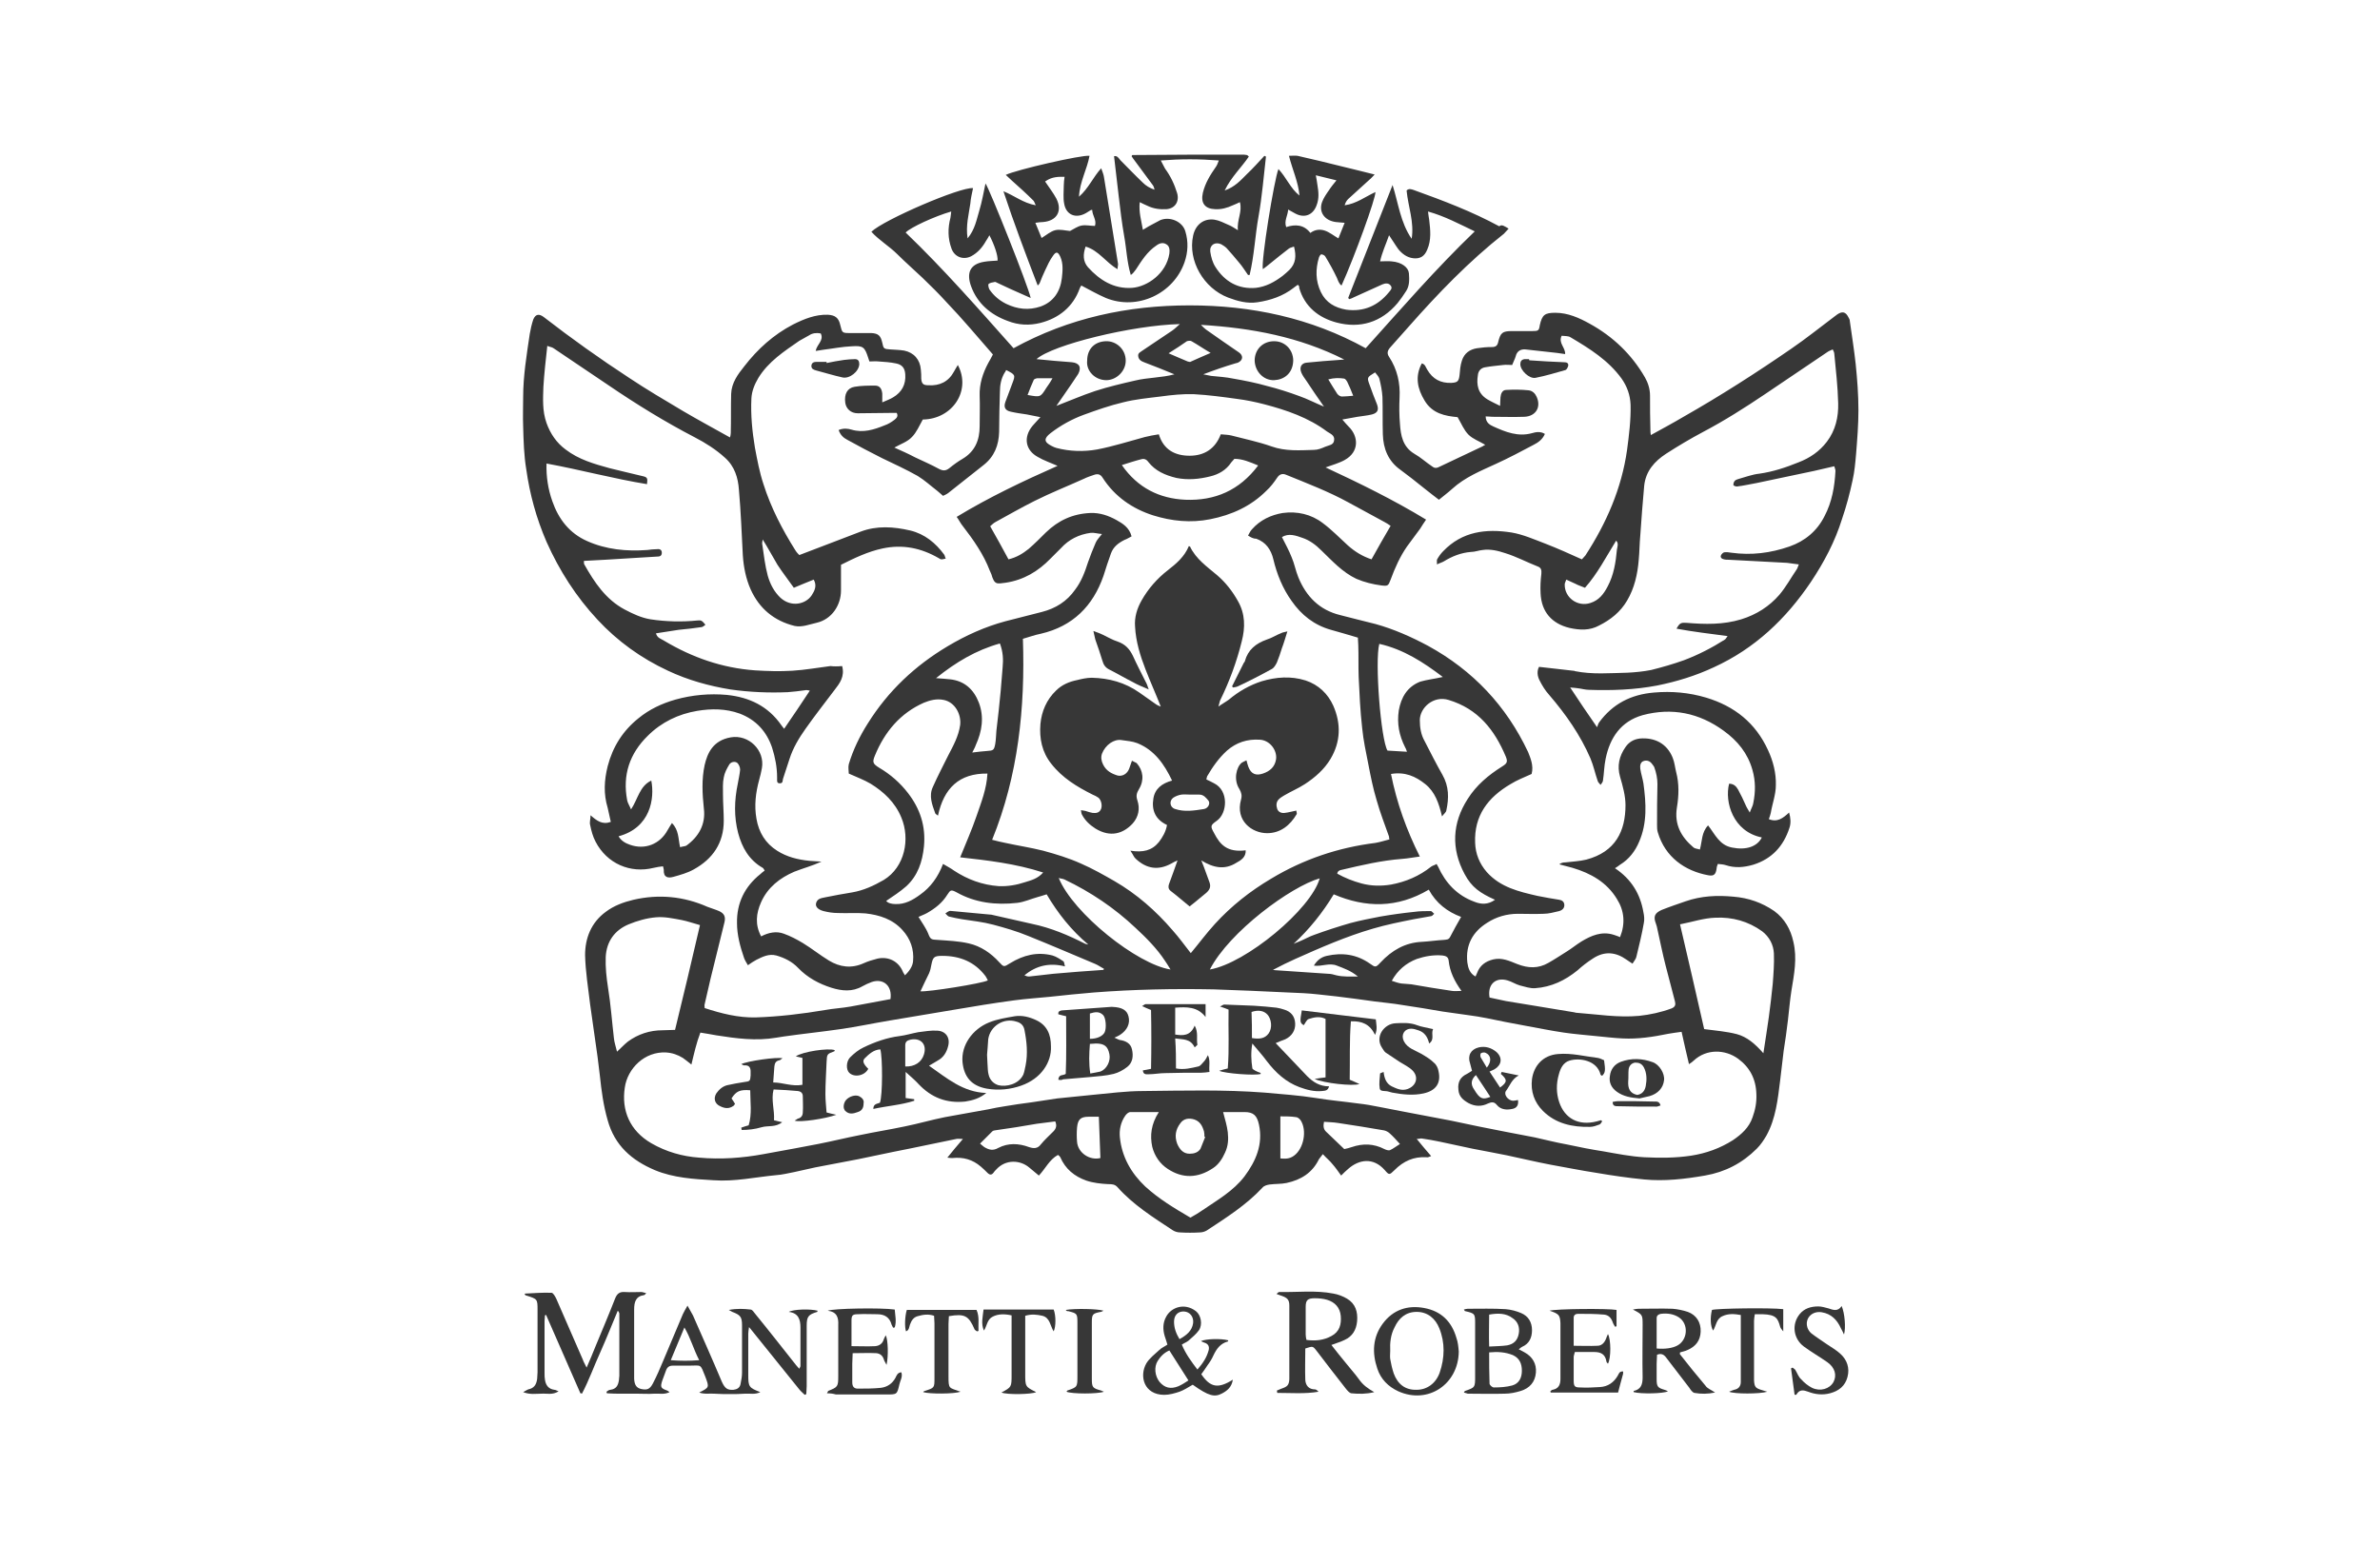 <?xml version="1.0" encoding="utf-8"?>
<!-- Generator: Adobe Illustrator 26.5.2, SVG Export Plug-In . SVG Version: 6.00 Build 0)  -->
<svg version="1.1" id="Livello_1" xmlns="http://www.w3.org/2000/svg" xmlns:xlink="http://www.w3.org/1999/xlink" x="0px" y="0px"
	 viewBox="0 0 611 397" style="enable-background:new 0 0 611 397;" xml:space="preserve">
<style type="text/css">
	.st0{fill:#373737;}
</style>
<g>
	<path class="st0" d="M387.3,58.7c-0.5,0.5-0.8,0.9-1.2,1.3c-9,7.1-16.9,15.3-24.4,23.8c-1.6,1.8-3.2,3.6-4.8,5.4
		c-0.7,0.8-0.9,1.5-0.3,2.4c2.1,3.2,2.9,6.7,2.7,10.5c-0.1,2.2-0.1,4.5,0.1,6.7c0.2,3,0.7,5.9,3.7,7.7c1.6,0.9,3,2.2,4.5,3.2
		c0.5,0.4,1,0.6,1.8,0.2c3.7-1.8,7.5-3.5,11.2-5.3c0.2-0.1,0.4-0.3,0.7-0.4c-1.5-0.9-3.2-1.5-4.3-2.6c-1.2-1.2-1.8-2.8-2.8-4.5
		c-3.2-0.3-6.5-0.9-8.5-4.3c-1.8-3-2.5-6.1-0.7-9.5c0.9,0.2,1,1,1.4,1.6c1.4,2.4,3.4,3.5,6.2,3.4c1.6-0.1,1.9-0.4,2.1-2
		c0.1-1.2,0.2-2.5,0.6-3.7c0.6-1.9,2-2.9,3.9-3.2c1.3-0.2,2.5-0.3,3.8-0.3c0.9,0,1.4-0.3,1.6-1.2c0.6-2.5,1.1-2.9,3.6-2.9
		c1.7,0,3.4,0,5.2,0c1.5,0,1.7-0.1,1.9-1.5c0.6-2.7,1.3-3.2,4-3.2c3.2,0,6.1,1.3,8.8,2.8c6,3.3,10.8,7.9,14.2,13.8
		c0.8,1.4,1.3,3,1.3,4.7c0,2.9,0,5.9,0.1,8.8c0,0.4,0,0.7,0.1,1.3c2.9-1.6,5.7-3.1,8.4-4.7c9.5-5.4,18.7-11.3,27.7-17.5
		c3.8-2.6,7.4-5.5,11-8.2c0.3-0.2,0.5-0.4,0.8-0.6c1.2-0.8,2.1-0.7,2.8,0.7c0.2,0.3,0.4,0.7,0.4,1.1c0.5,3.6,1.1,7.3,1.5,11
		c0.4,3.9,0.7,7.9,0.7,11.8c0,3.7-0.3,7.5-0.6,11.2c-0.2,2.3-0.4,4.6-0.9,6.8c-0.7,3.3-1.6,6.7-2.7,9.9c-1.8,5.8-4.6,11.1-8,16.2
		c-6.4,9.5-14.4,17.1-24.9,21.9c-4.7,2.2-9.6,3.7-14.6,4.7c-5.8,1.1-11.6,1.3-17.5,1.1c-0.9,0-1.9-0.3-2.8-0.4c-0.5-0.1-1-0.1-2-0.2
		c2.3,3.5,4.4,6.6,6.9,10.2c0.2-0.5,0.3-0.9,0.5-1.2c3.5-4.8,8.2-7.2,14.1-7.7c4.6-0.4,9,0,13.4,1.3c7.3,2.2,12.7,6.5,15.9,13.5
		c1.3,2.8,2.1,5.9,2,9c0,2.4-0.9,4.7-1.3,7.1c-0.1,0.5-0.3,1-0.5,1.6c2.2,0.9,3.7-0.3,5.2-1.7c0.4,1.4,0.5,2.7,0.1,3.9
		c-1.5,4.7-4.5,8-9.3,9.5c-2.4,0.7-4.7,0.9-7.1,0.1c-0.6-0.2-1.2-0.2-2-0.3c-0.1,0.4-0.3,0.7-0.3,1.1c-0.2,1.6-0.7,2.1-2.2,1.8
		c-5.9-1.1-11-4.6-12.9-11c-0.2-0.6-0.2-1.3-0.2-1.9c0-3.5,0-7,0.1-10.5c0-1.5-0.3-2.9-0.8-4.3c-0.1-0.3-0.4-0.6-0.6-0.9
		c-0.6-0.8-1.4-1-2.2-0.7c-0.8,0.3-0.9,1.2-0.8,2c0.2,1.3,0.6,2.5,0.8,3.7c0.7,5.1,1,10.2-1.1,15c-1,2.4-2.6,4.5-4.9,5.9
		c-0.4,0.3-0.8,0.6-1.3,0.9c4.2,2.8,6.5,6.6,7.3,11.3c0.2,0.9,0.3,1.9,0.1,2.8c-0.5,2.9-1.2,5.7-1.9,8.6c-0.1,0.6-0.6,1.1-1,1.8
		c-0.6-0.4-1.1-0.7-1.5-1c-2.8-2-5.7-2.3-8.7-0.3c-1.4,0.9-2.7,1.9-3.9,3c-3.2,2.6-6.7,4.3-10.9,4.6c-1.3,0.1-2.6-0.4-3.9-0.7
		c-1.1-0.3-2.1-1-3.2-1.3c-3-0.9-5.2,1-4.6,4.4c1.3,0.3,2.7,0.6,4.2,0.9c2.4,0.4,4.9,0.8,7.3,1.2c3.4,0.6,6.9,1.1,10.3,1.7
		c0.1,0,0.2,0.1,0.4,0.1c5.4,0.4,10.8,1.3,16.2,0.8c2.8-0.3,5.6-0.9,8.3-1.9c1-0.4,1.1-1,0.9-1.8c-0.8-3.1-1.6-6.1-2.4-9.2
		c-0.8-3.1-1.4-6.2-2.1-9.3c-0.1-0.5-0.2-1-0.4-1.5c-0.7-1.8-0.3-2.7,1.5-3.5c2-0.8,4.1-1.5,6.1-2.2c4-1.4,8.1-1.6,12.3-1.2
		c3.8,0.3,7.3,1.5,10.5,3.7c2.7,2,4.2,4.7,4.9,7.9c1,4.2,0.2,8.3-0.5,12.5c-0.4,2.5-0.6,5.1-0.9,7.6c-0.3,2.7-0.7,5.3-1.1,7.9
		c-0.3,2.5-0.6,5-0.9,7.6c-0.6,4.8-1.1,9.7-3.5,14.1c-0.7,1.2-1.5,2.4-2.5,3.4c-3.7,3.7-8.1,6-13.3,6.9c-5.2,0.9-10.4,1.5-15.6,1
		c-4.1-0.4-8.2-1-12.3-1.7c-3.9-0.6-7.9-1.4-11.8-2.1c-3.7-0.7-7.4-1.6-11.2-2.4c-2.9-0.6-5.8-1.1-8.8-1.7c-2.8-0.6-5.6-1.2-8.4-1.8
		c-1.5-0.3-3-0.6-4.5-0.8c-0.3-0.1-0.7,0.1-1.4,0.1c1.3,1.6,2.4,2.9,3.7,4.4c-0.5,0.2-0.9,0.4-1.2,0.3c-3.3-0.2-5.9,1-8.2,3.3
		c-1.3,1.3-1.4,1.3-2.5,0c-3-3.4-6.7-2.7-9.4-0.3c-0.6,0.5-1.1,1-1.8,1.7c-0.8-1.1-1.4-2-2.2-2.9c-0.7-0.9-1.6-1.6-2.5-2.6
		c-0.4,0.5-0.7,0.9-1,1.3c-1.7,3.5-4.6,5.3-8.3,6.1c-1.4,0.3-2.9,0.2-4.4,0.4c-0.6,0.1-1.4,0.3-1.8,0.8c-4.2,4.5-9.3,7.7-14.3,11
		c-0.5,0.3-1.2,0.5-1.8,0.5c-1.7,0.1-3.3,0.1-5,0c-0.7,0-1.4-0.2-2-0.6c-5-3.3-10.1-6.5-14.1-11c-0.7-0.8-1.5-0.8-2.4-0.8
		c-1.9-0.1-3.8-0.3-5.6-0.9c-3.1-1.1-5.4-3-6.7-6c-0.1-0.2-0.3-0.4-0.6-0.6c-2.2,1.2-3.2,3.5-4.9,5.3c-0.8-0.7-1.6-1.3-2.4-2
		c-2.3-2-6.1-2.3-8.6,0.5c-0.2,0.2-0.5,0.5-0.6,0.7c-0.5,0.7-1,0.7-1.6,0.1c-0.5-0.5-1.1-1.1-1.7-1.6c-2.1-1.8-4.5-2.5-7.3-2.2
		c-0.3,0-0.6,0-1.3-0.1c1.4-1.7,2.5-3.1,4-4.8c-0.9,0-1.3-0.1-1.7,0c-3.9,0.8-7.7,1.6-11.6,2.4c-1.5,0.3-3,0.6-4.5,0.9
		c-3,0.6-6.1,1.3-9.1,1.9c-3.7,0.7-7.4,1.4-11,2.1c-1.8,0.4-3.6,0.8-5.4,1.2c-1.6,0.3-3.1,0.7-4.7,0.8c-5.3,0.5-10.6,1.7-16,1.3
		c-5.1-0.3-10.3-0.6-15.1-2.6c-5.9-2.5-10.3-6.3-12.1-12.8c-1.1-3.8-1.6-7.6-2-11.4c-0.2-1.6-0.4-3.3-0.6-4.9
		c-0.6-4.5-1.3-8.9-1.9-13.4c-0.5-4.2-1.2-8.5-1.3-12.7c0-4.4,1.6-8.4,5.3-11.1c2.1-1.6,4.6-2.5,7.1-3.1c6.5-1.5,12.9-0.9,19,1.8
		c1,0.4,2.1,0.7,3,1.1c1.3,0.6,1.7,1.4,1.4,2.8c-1.2,4.9-2.4,9.7-3.6,14.6c-0.5,2.1-1,4.3-1.5,6.5c-0.1,0.3,0,0.6,0,1
		c4.3,1.4,8.6,2.5,13.1,2.4c6-0.2,11.9-0.9,17.8-1.9c2.2-0.4,4.4-0.5,6.6-0.9c3.4-0.6,6.8-1.3,10.2-1.9c0.5-3.4-1.8-5.4-4.8-4.4
		c-0.8,0.3-1.7,0.7-2.4,1.1c-2.6,1.5-5.3,1.2-7.9,0.4c-3.2-1-6.2-2.6-8.6-5.1c-1.5-1.6-3.5-2.6-5.6-3.2c-1.9-0.5-3.5,0.3-5.1,1.1
		c-0.7,0.4-1.4,0.8-2.2,1.4c-0.4-0.7-0.8-1.3-1-1.9c-1-2.9-1.8-5.9-1.8-8.9c-0.1-5.2,2-9.4,6-12.6c0.3-0.3,0.7-0.6,1.1-0.9
		c-0.2-0.3-0.3-0.6-0.5-0.7c-3.5-2-5.3-5.2-6.3-8.9c-1.1-4.2-1-8.4-0.1-12.7c0.2-1.2,0.5-2.4,0.6-3.6c0-0.6-0.3-1.4-0.8-1.8
		c-0.6-0.4-1.6-0.2-2,0.5c-0.6,1-1.2,2.1-1.4,3.3c-0.3,1.4-0.2,2.9-0.2,4.4c0,2.2,0.2,4.5,0.2,6.7c0,5.7-2.8,9.8-7.7,12.5
		c-1.6,0.9-3.4,1.4-5.2,1.9c-1.4,0.4-2.6,0.2-2.5-1.8c0-0.2-0.1-0.5-0.2-0.9c-0.8,0.1-1.6,0.2-2.4,0.4c-6,1.5-12-1.1-14.9-6.7
		c-0.7-1.3-1.1-2.8-1.4-4.3c-0.2-0.7,0.1-1.5,0.1-2.5c1.6,1.4,3,2.5,5.2,1.7c-0.3-1.2-0.5-2.4-0.8-3.6c-1.1-3.6-0.9-7.1,0-10.7
		c1.3-5,3.9-9.1,7.9-12.3c2.8-2.3,6-3.8,9.5-4.8c4.3-1.2,8.8-1.6,13.2-1.2c5.8,0.6,10.6,2.9,14,7.8c0.2,0.3,0.4,0.5,0.7,0.9
		c2.3-3.3,4.4-6.5,6.6-9.8c-0.5-0.1-0.9-0.2-1.2-0.1c-1.5,0.2-3,0.4-4.5,0.5c-4.9,0.2-9.8,0-14.7-0.7c-5.5-0.9-10.9-2.4-16-4.8
		c-6.9-3.2-13-7.6-18.1-13.1c-5.5-5.9-9.8-12.6-13.1-20c-2.6-6-4.3-12.2-5.2-18.6c-0.6-3.6-0.7-7.3-0.8-11c-0.1-2.5,0-5,0-7.5
		c0-5.5,0.9-10.9,1.7-16.3c0.2-1.2,0.5-2.5,0.9-3.7c0.6-1.4,1.5-1.5,2.7-0.6c7.1,5.5,14.4,10.7,21.9,15.6c4.5,3,9.1,5.7,13.8,8.5
		c3.9,2.3,8,4.5,12.1,6.8c0.1-0.4,0.2-0.7,0.2-1.1c0.1-3.4,0-6.8,0.1-10.1c0.1-2.8,1.7-5,3.4-7.1c3.4-4.4,7.5-8.1,12.5-10.7
		c2.8-1.4,5.7-2.6,8.9-2.5c1.9,0.1,2.8,0.8,3.2,2.6c0.5,2.1,0.5,2.1,2.6,2.1c1.8,0,3.6,0,5.4,0c1.8,0.1,2.4,0.7,2.8,2.5
		c0.3,1.5,0.4,1.6,2,1.7c1.2,0.1,2.4,0.1,3.6,0.3c2.5,0.5,4.1,2.3,4.3,4.9c0.1,0.8,0.1,1.5,0.1,2.3c0.1,1.3,0.5,1.7,1.8,1.7
		c2.9,0.2,5.2-0.9,6.6-3.5c0.3-0.5,0.6-1.1,1-1.7c3.5,6.6-1.4,13.9-9,14c-0.9,1.6-1.6,3.3-2.8,4.5c-1.1,1.2-2.9,1.8-4.5,2.7
		c1.8,0.8,3.6,1.6,5.3,2.5c2.1,1,4.2,1.9,6.2,3c1,0.5,1.7,0.5,2.6-0.2c1.1-0.9,2.2-1.7,3.4-2.4c3.2-1.9,4.4-4.8,4.4-8.4
		c0-2.6,0.1-5.2,0-7.8c-0.1-3,0.8-5.8,2.2-8.4c0.4-0.7,0.8-1.4,1.2-2.2c-2-2.3-3.9-4.5-5.9-6.8c-1.9-2.2-3.9-4.4-5.9-6.5
		c-2-2.2-4.1-4.3-6.3-6.4c-2.1-2-4.3-3.9-6.4-6c-2.1-2.1-4.7-3.6-6.7-5.8c3.2-3.1,23-11.6,26.1-11.2c-0.3,1.4-0.6,2.7-0.7,4
		c-0.4,2.8-1.2,5.6-0.7,8.9c1.9-2.3,2.3-4.8,3-7.1c0.7-2.3,1.1-4.7,1.6-7c0.9,1.1,11,26.4,11.6,29.4c-0.7-0.3-1.3-0.6-1.8-0.8
		c-2.3-1-4.5-2-6.8-3.1c-0.2-0.1-0.5-0.3-0.7-0.2c-0.5,0.1-1.2,0.2-1.5,0.5c-0.2,0.2,0,1,0.2,1.4c1.1,1.6,2.5,2.8,4.3,3.7
		c2.9,1.4,5.8,1.7,8.8,0.7c3.4-1.2,5.1-3.9,5.5-7.3c0.2-1.8,0.4-3.7-0.4-5.5c-0.6-1.3-1.1-1.4-1.9-0.2c-0.8,1.1-1.4,2.4-2,3.7
		c-0.5,1.1-1,2.2-1.4,3.3c-0.1,0.2-0.2,0.3-0.5,0.6c-3.1-8.1-6.1-16-8.8-24.2c2.8,1.1,5,3,8.3,3.6c-0.3-0.6-0.4-1-0.6-1.2
		c-1.8-1.8-3.7-3.5-5.6-5.2c-0.5-0.5-1-0.9-1.5-1.4c2.6-1.3,19.6-5.2,21.5-4.9c-0.6,3.4-2.5,6.6-2.7,10.5c2.5-2.2,3.6-5,5.7-7.3
		c0.3,0.9,0.6,1.5,0.7,2.2c1.2,7.4,2.4,14.8,3.6,22.2c0.1,0.4-0.1,0.8-0.1,1.5c-3-1.7-4.8-4.8-8.2-5.8c-0.7,2-0.7,3.8,0.6,5.3
		c3,3.3,6.6,5.6,11.3,5.3c4-0.3,8.8-3.7,9.6-8.8c0.1-0.9,0.1-1.9-0.8-2.4c-0.8-0.5-1.7-0.3-2.5,0.3c-2.4,1.6-3.8,3.9-5.3,6.2
		c-0.4,0.5-0.7,1-1.3,1.4c-1-3.3-1.1-6.7-1.7-10c-0.6-3.4-1-6.8-1.4-10.2c-0.4-3.4-0.8-6.8-1.2-10.3c0.8-0.2,1.2,0.5,1.6,1
		c1.9,1.9,3.8,3.9,5.8,5.8c0.8,0.8,1.8,1.4,3,1.8c-0.1-0.4-0.2-0.8-0.4-1.1c-1.7-2.3-3.4-4.6-5.1-6.9c-0.1-0.2-0.3-0.4-0.4-0.6
		c0.1-0.1,0.1-0.2,0.1-0.2c0,0,0.1-0.1,0.1-0.1c9.4-0.1,18.7-0.1,28.1-0.1c0.4,0,0.9,0,1.3,0.1c0.1,0,0.2,0.1,0.5,0.4
		c-1.9,2.8-4.5,5.2-6.2,8.7c2.6-0.9,4.1-2.6,5.7-4.2c1.6-1.5,3-3.1,4.5-4.7c0.1,0.1,0.3,0.1,0.4,0.2c-0.6,5.1-1,10.3-1.9,15.3
		c-0.9,5-1.1,10.1-2.3,15.1c-0.1,0-0.3,0-0.4,0c-0.8-1.1-1.5-2.3-2.4-3.3c-1-1.2-2-2.4-3.1-3.6c-0.4-0.4-0.9-0.7-1.4-1
		c-1.6-0.7-3,0.2-2.8,1.9c0.2,1.4,0.6,2.8,1.3,3.9c2.4,3.8,5.9,5.8,10.4,5.4c2.6-0.3,4.8-1.5,6.9-3.1c0.6-0.5,1.2-1,1.7-1.5
		c1.7-1.7,1.8-3.6,1.2-6c-0.6,0.2-1,0.3-1.3,0.5c-1.7,1.3-3.3,2.6-4.9,3.9c-0.6,0.5-1.1,0.9-1.8,1.4c-0.5-2,2.9-23,4-25.7
		c2,2.1,3.1,5,5.4,6.8c-0.3-3.5-1.8-6.6-2.7-10.2c0.9,0,1.5-0.1,2.2,0c3.9,0.9,7.8,1.8,11.7,2.8c2.6,0.6,5.2,1.3,8.1,2
		c-0.6,0.6-0.9,1-1.3,1.3c-1.8,1.7-3.7,3.3-5.5,5c-0.4,0.4-0.7,0.9-0.9,1.6c3-0.4,5.3-2.2,7.9-3.4c0.1,1.6-5.4,16.7-8.7,24
		c-0.7-0.5-0.9-1.3-1.2-2c-0.9-1.9-1.9-3.7-3-5.5c-0.2-0.3-0.7-0.5-1-0.5c-0.2,0-0.5,0.5-0.6,0.8c-0.9,3-0.9,6,0.5,8.9
		c1.3,2.7,3.6,4,6.5,4.5c4.5,0.6,8.1-1,10.9-4.4c0.4-0.5,1.1-1.1,0.5-1.8c-0.5-0.7-1.4-0.6-2.1-0.3c-2.4,1.1-4.9,2.2-7.3,3.3
		c-0.4,0.2-0.8,0.4-1.2,0.5c-0.1-0.1-0.2-0.2-0.3-0.3c3.8-9.7,7.6-19.3,11.4-29c1.5,4.7,2,9.6,4.9,13.8c0.7-4.3-0.9-8.2-1.3-12.4
		c0.6-0.6,1.3-0.3,1.9-0.1c7.5,2.7,14.9,5.5,21.9,9.3C385.5,57.5,386.3,58.1,387.3,58.7z M216.2,171c0.7,2.7-0.6,4.4-2,6.2
		c-2.5,3.3-5,6.5-7.4,9.9c-1.7,2.4-3.2,4.9-4.1,7.7c-0.6,1.7-1.1,3.5-1.7,5.2c-0.1,0.5,0,1.1-0.8,1.1c-0.8,0-0.7-0.6-0.7-1.1
		c0-0.1,0-0.3,0-0.4c0-2.6-0.5-5.2-1.3-7.7c-1.4-4.1-4.1-7.1-8.3-8.7c-3.6-1.3-7.3-1.3-10.9-0.7c-4.8,0.8-9.2,2.9-12.7,6.4
		c-4.7,4.6-6.5,10.1-5.3,16.5c0.1,0.7,0.6,1.4,1,2.4c1.8-2.7,2.2-6,5.2-7.4c0.9,4.6-0.2,12.1-8.4,14.3c0.7,1.2,1.8,1.8,3,2.2
		c3.7,1.3,7.6-0.1,9.6-3.8c0.3-0.6,0.7-1.1,1.1-1.8c1.8,1.8,1.6,4,2.1,6.2c0.6-0.2,1.2-0.2,1.6-0.4c3.2-2.3,5-5.5,4.5-9.5
		c-0.4-3.8-0.6-7.5,0.2-11.2c0.7-3,2.1-6.3,6.7-7.1c4.6-0.8,8.8,3.3,8,7.9c-0.2,1-0.4,2-0.7,3c-0.9,3.3-1.3,6.6-0.7,10
		c0.6,3.5,2.3,6.3,5.3,8.2c2.5,1.6,5.3,2.3,8.3,2.6c1,0.1,2,0.1,3.1,0.2c-2.4,1.1-4.7,1.7-7,2.6c-3.7,1.6-6.8,4-8.5,7.8
		c-1.3,2.9-1.6,5.8,0,8.8c1.9-1,3.9-1.4,5.8-0.7c1.7,0.6,3.4,1.5,4.9,2.4c2.3,1.4,4.4,3.1,6.7,4.5c2.8,1.7,5.8,2.1,8.9,0.7
		c1.1-0.5,2.4-0.9,3.6-1.2c2.8-0.6,5.4,0.7,6.5,3.4c0.1,0.3,0.4,0.6,0.5,0.9c1.2-1.1,2-2.4,2.1-3.6c0.3-3.1-0.7-5.8-2.7-8
		c-2.5-2.8-5.9-3.9-9.5-4.3c-2.3-0.2-4.7,0-7.1-0.1c-1.3,0-2.5-0.2-3.7-0.5c-1.5-0.4-2.1-1.2-1.9-2c0.3-1.2,1.3-1.3,2.2-1.5
		c2.4-0.5,4.7-0.9,7.1-1.3c2.9-0.5,5.5-1.7,8.1-3.2c5.4-3.3,6.8-10.5,4.5-16c-1.6-3.9-4.5-6.6-7.9-8.7c-1.7-1-3.6-1.7-5.6-2.6
		c0-0.7-0.2-1.6,0-2.4c1.1-3.7,2.8-7.2,4.9-10.5c5.2-8.3,12.1-14.8,20.5-19.8c4.7-2.8,9.6-5,14.8-6.4c3.1-0.8,6.3-1.6,9.4-2.4
		c3.5-0.9,6.4-2.7,8.5-5.7c1.6-2.1,2.5-4.5,3.3-7c0.6-1.7,1.3-3.5,2-5.1c0.3-0.7,0.9-1.3,1.6-2.2c-1.2-0.1-2.1-0.4-2.9-0.3
		c-3,0.4-5.6,1.7-7.6,3.9c-0.9,0.9-1.8,1.8-2.7,2.7c-3.2,3.3-6.9,5.5-11.5,6.2c-2.3,0.3-2.9,0.6-3.7-2.2c-0.1-0.3-0.3-0.6-0.4-0.9
		c-1.6-4.2-4.2-7.9-6.9-11.4c-0.6-0.7-1-1.6-1.6-2.4c8.4-5.1,17.1-9.2,25.9-13.1c-1.8-0.8-3.6-1.4-5.1-2.3c-3.1-1.7-3.8-5-1.3-8
		c0.6-0.7,1.2-1.3,2-2.2c-1.4-0.3-2.4-0.5-3.5-0.7c-1.4-0.2-2.8-0.4-4.1-0.7c-1.4-0.3-1.9-1.1-1.4-2.5c0.6-1.6,1.2-3.2,1.8-4.8
		c0.8-2.1,0.8-2.2-1.6-3.4c-0.1,0.2-0.2,0.5-0.4,0.7c-0.9,1.5-1.2,3.2-1.2,4.9c-0.1,3.4-0.2,6.9-0.2,10.3c-0.1,3.4-1.2,6.3-4,8.5
		c-3,2.4-6.1,4.8-9.1,7.2c-0.4,0.3-0.9,0.5-1.3,0.7c-0.6-0.5-1-0.9-1.5-1.3c-1.7-1.3-3.2-2.7-5-3.8c-3-1.7-6.1-3.1-9.2-4.6
		c-3-1.5-6-3.1-8.9-4.7c-1-0.5-1.8-1.3-2.2-2.5c1.2-0.5,2.3-0.4,3.3-0.1c3,0.9,5.8,0,8.5-1.1c0.9-0.3,1.7-0.8,2.5-1.4
		c0.5-0.4,1.1-0.9,0.6-1.8c-0.3,0-0.5,0-0.8,0c-3.1,0-6.1,0.1-9.2,0.1c-1.8,0-3-1.2-3.2-2.7c-0.3-2.2,0.5-3.8,2.4-4.1
		c1.7-0.3,3.5-0.3,5.3-0.3c1.2,0,1.7,0.9,1.8,2.1c0,0.7,0,1.3,0,2.2c1.1-0.5,2-0.8,2.8-1.3c2.2-1.3,3.3-3.3,3.1-5.9
		c-0.1-1.6-0.8-2.5-2.4-2.8c-1.4-0.3-2.9-0.4-4.4-0.5c-0.8-0.1-1.6,0-2.4,0c-0.2-0.5-0.2-0.7-0.3-0.9c-0.9-2.8-1.3-3.2-4.2-3
		c-2.5,0.1-4.9,0.6-7.4,0.9c-0.6,0.1-1.2,0.2-1.9,0.3c0.3-1.7,2.2-2.7,1.3-4.5c-1.1-0.2-2.1-0.1-3,0.5c-0.8,0.5-1.7,0.9-2.5,1.4
		c-3.9,2.7-7.9,5.3-10.5,9.5c-1,1.7-1.7,3.4-1.8,5.3c-0.2,4.2,0.2,8.4,0.9,12.6c0.6,3.2,1.2,6.4,2.2,9.4c1.9,6,4.8,11.6,8.2,17
		c0.3,0.5,0.8,1,1,1.2c5.4-2.1,10.6-4,15.7-6c4.2-1.6,8.5-1.3,12.8-0.3c3.7,0.9,6.5,3.2,8.7,6.2c0.2,0.3,0.2,0.7,0.4,1
		c-1.2,0.3-1.2,0.3-1.8-0.1c-4.5-2.6-9.2-3.6-14.4-2.5c-3.8,0.8-7.3,2.5-10.7,4.2c0,2.3,0,4.4,0,6.6c0,3.7-2.3,7.4-6.3,8.3
		c-1.8,0.4-3.7,1.2-5.6,0.8c-5.3-1.3-9.1-4.5-11.3-9.4c-1.2-2.7-1.8-5.7-2-8.7c-0.3-5.6-0.5-11.2-1-16.8c-0.2-3.1-1.1-6.1-3.6-8.3
		c-2.3-2.1-5-3.8-7.7-5.2c-7.7-4-15-8.5-22.2-13.4c-4.7-3.2-9.4-6.3-14.1-9.5c-0.4-0.3-0.9-0.3-1.6-0.6c-0.4,3.7-0.8,7.1-1,10.5
		c-0.1,3.1-0.3,6.2,0.8,9.3c1,2.8,2.6,5.1,4.9,6.8c3.4,2.6,7.3,3.7,11.3,4.8c2.7,0.7,5.5,1.3,8.3,2c1.4,0.3,1.5,0.5,1.3,2.1
		c-8.6-1.4-17.1-3.7-25.8-5.3c-0.1,3.4,0.4,6.6,1.5,9.7c1.6,4.6,4.4,8.2,8.9,10.2c4.9,2.2,10.2,2.7,15.5,2.3
		c0.8-0.1,1.5-0.2,2.3-0.2c0.7-0.1,1.4,0,1.4,0.9c0,0.9-0.6,1-1.3,1c-4.4,0.3-8.8,0.5-13.1,0.8c-1.8,0.1-3.6,0.2-5.6,0.3
		c0,0.4,0,0.7,0.1,0.9c2.6,4.6,5.5,9,10.4,11.6c2.1,1.1,4.2,2.1,6.6,2.5c4,0.6,8,0.7,12,0.3c0.4,0,0.8-0.1,1.1,0.1
		c0.4,0.2,0.7,0.7,1,1c-0.3,0.2-0.7,0.6-1,0.6c-1.9,0.3-3.9,0.5-5.9,0.7c-1.9,0.3-3.8,0.6-5.8,0.9c0.3,1.2,1.3,1.4,2.1,1.9
		c7.2,4.3,14.9,7,23.3,7.6c3.2,0.2,6.4,0.3,9.6,0.1c3.3-0.2,6.6-0.8,9.8-1.2C213.9,171.1,215.1,171.1,216.2,171z M393.2,198.7
		c-2,0.9-3.8,1.6-5.4,2.6c-5.8,3.4-9.4,8.1-9.1,15.1c0.1,2.8,1.1,5.3,3,7.5c3.5,3.9,8.2,5,13,6.1c1.9,0.4,3.8,0.7,5.6,1
		c0.7,0.1,1.3,0.5,1.3,1.4c0,0.8-0.6,1.3-1.3,1.5c-1.3,0.3-2.7,0.7-4.1,0.7c-2.2,0.1-4.3,0-6.5,0c-2.9,0-5.6,0.8-7.9,2.3
		c-3.7,2.3-5.6,5.7-5.1,10.2c0.2,1.4,0.6,2.8,2.1,3.6c0.2-0.5,0.3-0.7,0.4-0.9c0.7-1.9,2.1-3,4.2-3.5c2.2-0.5,4.1,0.4,6.1,1.2
		c2.8,1.1,5.4,1.2,8-0.3c1.6-0.9,3.1-1.9,4.7-2.9c1.3-0.8,2.5-1.8,3.8-2.6c2.5-1.5,5.2-2.7,8.3-1.7c0.5,0.2,1,0.3,1.6,0.6
		c1.4-3.5,1.1-6.8-0.8-9.8c-2.6-4.3-6.7-6.6-11.4-8c-1.1-0.3-2.3-0.6-3.4-0.9c0.5-0.4,1-0.5,1.6-0.5c1.8-0.2,3.6-0.3,5.3-0.7
		c7.6-2,10.1-7.4,10.1-14c0-2.4-0.7-4.9-1.4-7.3c-0.8-2.8-0.2-5.3,1.4-7.6c0.9-1.3,2.1-2,3.7-2.2c3.7-0.3,6.9,1.2,8.4,4.9
		c0.5,1.2,0.6,2.5,0.9,3.7c0.8,3,0.7,6.1,0.2,9.1c-0.7,4.4,1.1,7.6,4.3,10.3c0.4,0.3,1,0.3,1.6,0.5c0.6-2.2,0.4-4.4,2.1-6.2
		c1.8,2.3,2.9,5.1,6.2,5.7c3.5,0.7,6.4-0.2,7.6-2.6c-7.4-1.5-9.6-9.1-8.4-13.8c1.1,0,1.8,0.6,2.3,1.5c0.7,1.3,1.4,2.7,2,4.1
		c0.2,0.5,0.5,0.9,1,1.8c0.4-1.1,0.8-1.7,0.9-2.4c0.6-2.9,0.6-5.7-0.2-8.5c-1.2-4.3-3.8-7.5-7.4-10.1c-6.3-4.6-13.3-6-20.8-4
		c-5.6,1.6-8.4,5.8-9.5,11.2c-0.4,1.9-0.4,3.8-0.7,5.7c-0.1,0.4-0.4,0.7-0.6,1c-0.2-0.3-0.6-0.6-0.7-0.9c-0.7-2-1.1-4-1.9-5.9
		c-2.6-6-6.3-11.3-10.6-16.3c-1-1.1-1.8-2.4-2.5-3.8c-0.5-1-0.7-2.3-0.1-3.4c3,0.3,5.9,0.7,8.8,1c0.1,0,0.3,0,0.4,0.1
		c4.5,0.9,9,0.5,13.5,0.4c2-0.1,4.1-0.3,6.1-0.7c2.8-0.7,5.6-1.5,8.4-2.5c3.7-1.4,7.2-3.2,10.5-5.3c0.3-0.2,0.4-0.5,0.7-0.9
		c-4.5-0.6-8.8-1.1-13.1-1.9c0.8-1.5,1.2-1.6,2.6-1.5c4.7,0.4,9.4,0.5,14-0.9c3.9-1.2,7.2-3.3,9.8-6.3c1.7-2,3-4.4,4.5-6.6
		c0.2-0.3,0.3-0.8,0.5-1.2c-1.1-0.1-2-0.3-3-0.4c-5-0.3-10-0.5-15.1-0.8c-0.4,0-0.8,0-1.1-0.1c-0.6-0.1-1-0.5-0.8-1
		c0.1-0.3,0.5-0.7,0.8-0.8c0.6-0.1,1.3,0,1.9,0.1c5.1,0.7,10,0.1,14.9-1.6c4-1.4,7.1-4,9-7.8c1.9-3.6,2.6-7.6,2.8-11.6
		c0-0.4-0.2-0.8-0.3-1.2c-1.8,0.4-3.5,0.8-5.2,1.2c-4.9,1-9.8,2.1-14.7,3.1c-1.7,0.3-3.4,0.7-5.1,0.9c-0.3,0-0.9-0.2-0.9-0.4
		c0-0.4,0.1-0.8,0.4-1.1c0.2-0.2,0.5-0.3,0.8-0.4c1.8-0.5,3.6-1.2,5.5-1.4c3.5-0.5,6.8-1.6,10-2.9c2.9-1.1,5.4-2.8,7.3-5.3
		c2.2-2.9,3-6.3,2.9-9.9c-0.1-4.3-0.6-8.5-1-12.7c0-0.3-0.2-0.7-0.4-1.1c-0.6,0.3-1,0.4-1.4,0.7c-5.3,3.6-10.7,7.2-16,10.8
		c-5.2,3.5-10.4,6.8-15.9,9.7c-3.2,1.7-6.4,3.6-9.5,5.6c-2.9,1.9-5.2,4.4-5.6,8.2c-0.4,4.2-0.7,8.5-1,12.7c-0.2,2.1-0.2,4.2-0.4,6.3
		c-0.3,3.7-1.1,7.3-3,10.5c-1.7,2.9-4.2,4.9-7.2,6.4c-2.4,1.3-4.9,1.2-7.6,0.6c-4.5-1.1-7.2-4.1-7.4-8.9c-0.1-1.7,0-3.3,0.2-5
		c0.1-1-0.1-1.6-1-1.9c-2.8-1.1-5.4-2.5-8.3-3.4c-1.8-0.6-3.8-1.1-5.8-0.8c-1,0.1-2,0.5-3,0.5c-2.5,0.2-4.8,1.1-6.9,2.4
		c-0.5,0.3-1,0.4-1.8,0.8c0-0.7-0.1-1.2,0.1-1.4c0.4-0.7,0.9-1.4,1.5-2c4.9-5.1,11-5.8,17.5-4.8c3,0.5,5.9,1.8,8.8,2.9
		c3.1,1.2,6.2,2.6,9.3,4c0.3-0.3,0.6-0.7,0.9-1c5.4-8.3,9.3-17.2,10.7-27.1c0.5-3.8,1-7.7,0.9-11.6c-0.1-2.5-0.9-4.7-2.3-6.7
		c-3.4-4.7-8.2-7.7-13.1-10.6c-0.6-0.4-1.5-0.3-2.3-0.4c-0.9,1.9,1,3,0.9,4.7c-0.7-0.1-1.4-0.2-2.1-0.3c-2.7-0.3-5.4-0.6-8.1-0.9
		c-1.3-0.1-2.2,0.5-2.5,1.8c-0.2,0.7-0.6,1.4-0.9,2.2c-0.8,0-1.6-0.1-2.3,0c-1.6,0.2-3.1,0.3-4.7,0.6c-1.1,0.2-1.7,1-1.8,2
		c-0.4,2.5,0,4.7,2.4,6.2c1,0.6,2.1,1.1,3.3,1.7c0-0.9,0.1-1.6,0.1-2.2c0.1-1,0.5-1.9,1.5-1.9c1.9-0.1,3.8-0.1,5.7,0.1
		c1,0.1,1.7,0.8,2.1,1.7c1.2,2.7-0.3,5-3.2,5.1c-2.7,0.1-5.5,0-8.2,0c-0.5,0-1-0.1-1.7-0.1c0,1.6,1.1,2.2,2,2.6
		c3.1,1.4,6.3,2.7,9.9,1.7c1-0.3,2.2-0.5,3.3,0.2c-0.6,1.4-1.7,2.2-2.9,2.8c-3.2,1.7-6.4,3.4-9.7,4.9c-3.9,1.8-7.9,3.4-11.2,6.4
		c-1.1,1-2.2,1.8-3.4,2.8c-2.4-1.8-4.7-3.7-7-5.5c-1-0.7-1.9-1.5-2.9-2.2c-3.1-2.2-4.4-5.4-4.5-9.1c-0.1-3.2,0-6.4-0.1-9.6
		c-0.1-1.6-0.4-3.1-0.8-4.7c-0.2-0.6-0.7-1.1-1.1-1.6c-2.1,1.3-2.1,1.3-1.4,3.2c0.6,1.7,1.2,3.3,1.9,5c0.5,1.4,0.2,2.2-1.3,2.6
		c-1.2,0.3-2.5,0.4-3.7,0.6c-1.2,0.2-2.3,0.4-3.9,0.7c0.7,0.8,1.1,1.3,1.6,1.8c2.6,2.5,2.8,6.5-1,8.6c-0.7,0.4-1.5,0.7-2.3,1
		c-0.9,0.3-1.7,0.6-2.6,0.9c8.8,4.1,17.4,8.3,25.8,13.4c-0.6,0.9-1.1,1.6-1.5,2.3c-1.1,1.5-2.3,3.1-3.4,4.6
		c-1.8,2.6-3.1,5.5-4.2,8.5c-0.6,1.6-0.7,1.7-2.4,1.5c-2.2-0.3-4.3-0.8-6.4-1.7c-3.6-1.7-6.2-4.6-9-7.3c-1.4-1.4-3-2.6-4.8-3.2
		c-1.7-0.6-3.6-1.3-5.3-0.2c0.9,1.8,1.8,3.4,2.5,5.2c0.7,1.6,1,3.4,1.7,5.1c2,4.9,5.4,8.4,10.7,9.7c3,0.8,6,1.5,9.1,2.3
		c4.7,1.3,9.2,3.3,13.5,5.6c11.5,6.3,20.1,15.4,25.7,27.3C392.8,194.4,393.8,196.5,393.2,198.7z M177.5,273.3
		c-0.9-0.7-1.6-1.3-2.2-1.7c-1.3-0.8-2.7-1.3-4.3-1.4c-5.5-0.3-9.9,4.1-10.6,9c-0.9,5.9,1.3,11.1,6.8,14.3c3.8,2.2,8,3.4,12.3,3.7
		c5.5,0.5,11.1,0.1,16.5-0.9c2.7-0.5,5.5-1,8.2-1.5c1.9-0.4,3.9-0.7,5.8-1.1c3.6-0.7,7.2-1.6,10.8-2.3c3.8-0.8,7.6-1.4,11.4-2.2
		c3.5-0.7,6.9-1.7,10.4-2.4c3.7-0.7,7.4-1.3,11.1-2c1.4-0.3,2.9-0.6,4.3-0.8c2.3-0.4,4.5-0.7,6.8-1c2.2-0.3,4.4-0.7,6.6-1
		c3-0.3,5.9-0.6,8.9-0.9c4.4-0.4,8.7-1,13.1-1c10.4-0.1,20.8-0.4,31.2,0.4c4.4,0.4,8.9,0.7,13.3,1.4c3.6,0.6,7.2,0.9,10.8,1.4
		c1.8,0.2,3.6,0.5,5.5,0.9c2.1,0.4,4.1,0.8,6.2,1.2c4,0.8,8.1,1.5,12.1,2.3c4.7,1,9.4,2,14.2,2.9c2.4,0.5,4.9,0.9,7.3,1.4
		c2.7,0.6,5.4,1.3,8.2,1.8c3.2,0.7,6.3,1.3,9.5,1.8c3.4,0.6,6.9,1.3,10.4,1.5c4,0.2,8,0.2,12-0.4c3.9-0.6,7.5-1.9,10.8-4
		c2.2-1.5,4.1-3.2,5-5.8c0.7-1.9,1.1-3.9,1-6c-0.1-3.9-1.7-6.9-4.7-9.1c-3.3-2.4-8.1-2.6-11.4,0.5c-0.3,0.3-0.6,0.5-1.2,0.9
		c-0.7-2.9-1.3-5.6-1.9-8.3c-1.3,0.2-2.4,0.3-3.4,0.5c-3.9,0.8-7.8,1.4-11.7,1.2c-2.3-0.1-4.6-0.4-6.8-0.6c-2.8-0.3-5.6-0.5-8.3-0.9
		c-3.4-0.5-6.8-1.2-10.1-1.8c-3.2-0.6-6.5-1.2-9.7-1.9c-1.6-0.3-3.2-0.6-4.9-0.8c-2.1-0.3-4.3-0.6-6.4-0.9c-3.5-0.6-7-1.2-10.5-1.7
		c-2.3-0.4-4.7-0.6-7-0.9c-1.7-0.2-3.4-0.5-5.1-0.7c-3.1-0.4-6.2-0.8-9.3-1.1c-2.6-0.3-5.2-0.4-7.8-0.5c-6.4-0.3-12.7-0.6-19.1-0.8
		c-10.3-0.2-20.5,0-30.8,0.8c-3.7,0.3-7.5,0.7-11.2,1.1c-3,0.3-6.1,0.5-9.1,0.9c-5.3,0.7-10.7,1.6-16,2.5
		c-5.4,0.9-10.8,1.8-16.1,2.7c-4.2,0.7-8.4,1.6-12.6,2.2c-4.8,0.7-9.7,1.2-14.6,1.9c-0.6,0.1-1.3,0.2-1.9,0.3
		c-5.2,0.9-10.3,0.2-15.4-0.6c-1.3-0.2-2.6-0.5-4.1-0.7C178.8,267.7,178.2,270.4,177.5,273.3z M320.4,137.5c0.4-0.7,0.6-1.2,1-1.6
		c2.1-2.4,4.9-3.7,7.9-4.2c3.7-0.5,7.3,0.3,10.3,2.6c2.3,1.7,4.3,3.8,6.4,5.7c1.8,1.6,3.7,2.8,6.1,3.6c1.6-2.9,3.2-5.7,4.9-8.6
		c-0.6-0.4-1-0.7-1.6-1c-3.1-1.7-6.1-3.3-9.2-5c-5.1-2.8-10.6-4.9-16-7.1c-0.9-0.4-1.7-0.2-2.3,0.7c-0.8,1.2-1.7,2.4-2.8,3.4
		c-4,4-8.9,6.2-14.4,7.3c-5,1-9.9,0.5-14.7-1c-5.3-1.7-9.8-4.8-12.9-9.6c-0.6-1-1.3-1.1-2.2-0.8c-0.9,0.3-1.8,0.6-2.6,1
		c-4.2,1.9-8.5,3.6-12.7,5.7c-3.4,1.7-6.7,3.6-10,5.4c-0.6,0.3-1,0.8-1.4,1.1c1.7,3,3.2,5.7,4.7,8.5c2.1-0.5,3.7-1.5,5.2-2.7
		c1.5-1.3,3-2.8,4.4-4.2c3.2-3.1,6.9-4.8,11.4-5c2.5-0.1,4.7,0.7,6.7,1.8c1.6,0.9,3.3,1.9,3.9,4.2c-0.6,0.3-1.2,0.7-1.8,0.9
		c-1.6,0.8-2.9,1.8-3.5,3.5c-0.7,1.9-1.3,3.8-1.9,5.7c-2.7,7.8-7.9,13-16.1,14.9c-1.5,0.3-2.9,0.8-4.6,1.3
		c0.6,17.8-1.2,35.1-7.9,51.6c1.2,0.3,2.3,0.6,3.4,0.8c3.2,0.7,6.5,1.2,9.7,2c3.3,0.9,6.6,1.9,9.7,3.3c3,1.3,5.8,2.9,8.6,4.5
		c5.7,3.3,10.6,7.6,14.9,12.6c1.7,1.9,3.2,4,4.7,5.9c2.1-2.5,4-5.1,6.2-7.5c4.2-4.6,9-8.4,14.4-11.6c8.3-5,17.2-8,26.8-9.2
		c1.2-0.2,2.4-0.6,3.6-0.9c-0.1-0.3-0.1-0.5-0.1-0.7c-1.1-3.1-2.3-6.2-3.2-9.4c-0.9-3-1.5-6-2.1-9.1c-0.6-3.1-1.3-6.2-1.6-9.4
		c-0.5-4.4-0.7-8.8-0.9-13.1c-0.1-2.7,0-5.5-0.1-8.2c0-0.6-0.1-1.2-0.1-1.9c-2.4-0.7-4.7-1.4-6.9-2c-4.3-1.2-7.6-3.8-10.1-7.4
		c-2.3-3.2-3.8-6.9-4.7-10.7c-0.6-2.5-1.9-4.4-4.4-5.3C321.6,138.3,321.1,137.9,320.4,137.5z M333.2,73.1c-0.5,0.3-0.8,0.6-1.1,0.8
		c-2.7,2.1-5.9,3.2-9.3,3.7c-2.6,0.4-5.1-0.3-7.5-1.2c-6.3-2.4-10.4-9.5-9-15.9c0.6-2.8,2.7-4.5,5.5-4.1c1.2,0.2,2.4,0.8,3.5,1.3
		c0.8,0.3,1.5,0.8,2.5,1.4c-0.3-2.6,1.2-4.8,0.5-7.2c-0.7,0.3-1.2,0.6-1.8,0.8c-1.5,0.7-3,1.1-4.6,1c-2.6-0.1-3.7-1.6-3.1-4.2
		c0.6-2.5,1.9-4.6,3.3-6.6c0.3-0.4,0.5-0.9,0.8-1.7c-5.1-0.4-9.8-0.4-14.9,0c0.5,0.9,0.8,1.6,1.1,2.1c1.4,1.9,2.4,4,3.1,6.3
		c0.6,2.1-0.5,3.9-2.7,4.1c-1.7,0.1-3.4-0.1-5-0.9c-0.6-0.3-1.2-0.5-1.9-0.9c-0.3,2.5,0.4,4.7,0.8,7.1c0.6-0.4,1.1-0.6,1.5-0.9
		c1-0.5,2-1.1,3-1.6c2.5-1,5.7,0.4,6.4,2.9c0.8,2.6,0.7,5.3-0.2,7.9c-2.8,8.1-12.1,12.5-20.2,9.2c-2.1-0.9-4.2-2.1-6.3-3.2
		c-0.1,0.2-0.3,0.4-0.4,0.7c-1.7,4.8-5.4,7.7-10.1,8.9c-2.8,0.7-5.6,0.6-8.4-0.5c-4.4-1.6-7.8-4.5-9.4-8.9c-1.2-3.3-0.4-5.7,3.4-6.3
		c1.1-0.2,2.2-0.2,3.4-0.3c0.1-1.3-0.8-4-2.1-6.5c-0.3,0.6-0.6,1-0.9,1.5c-0.9,1.6-2.1,3-3.8,3.9c-2,1-4.2,0.2-5-1.9
		c-1-2.7-1-5.3-0.3-8c0.1-0.5,0.1-1,0.2-1.6c-4.2,1.2-10.5,4.1-11.7,5.4c9.8,9.4,18.7,19.6,27.7,29.7c14.2-7.8,29.4-11,45.2-11
		c15.8,0,31.1,3.2,45.2,11c9.1-10.1,18-20.4,28-30c-4-1.9-7.7-3.9-12-5.1c0.1,0.9,0.2,1.5,0.3,2.1c0.3,2.6,0.6,5.2-0.5,7.7
		c-0.7,1.7-1.8,2.4-3.6,2.2c-1.6-0.2-2.8-1.1-3.8-2.3c-0.8-1.1-1.5-2.3-2.4-3.6c-0.8,2.3-1.8,4.4-2.3,6.7c1.1,0,2-0.1,2.9,0
		c2.7,0.2,4.4,1.6,4.5,3.1c0.1,1.5,0.2,3.1-0.7,4.5c-0.7,1.1-1.4,2.1-2.2,3.1c-4.2,5-9.7,6.6-15.7,5c-4.5-1.2-8.2-4-9.6-9
		C333.7,73.6,333.4,73.4,333.2,73.1z M240.8,209.4c-0.4-0.3-0.7-0.5-0.7-0.6c-0.8-2.2-1.7-4.5-0.6-6.8c1.2-2.7,2.6-5.4,3.9-8
		c1.3-2.5,2.7-5,3.1-7.9c0.3-2.7-1.3-5.8-4.2-6.4c-1.9-0.4-3.6,0.1-5.1,0.7c-6.1,2.7-10.1,7.5-12.6,13.6c-0.7,1.7-0.5,2.1,1.1,3.1
		c2.9,1.7,5.4,3.9,7.4,6.5c3.1,4,4.6,8.5,4.1,13.7c-0.4,4-1.6,7.5-4.5,10.2c-1.6,1.4-3.4,2.6-5.2,3.8c0.5,0.6,1.5,0.8,2.4,0.8
		c2.4,0.1,4.4-1,6.3-2.4c2.7-1.9,4.6-4.5,5.9-7.9c1,0.6,2,1.1,2.8,1.7c3.5,2.3,7.3,3.7,11.5,4c2.3,0.1,4.6-0.3,6.7-1
		c1.6-0.5,3.3-0.9,4.7-2.5c-7.1-2.3-14.2-3.1-21.3-3.9c1.5-3.7,3-7.1,4.2-10.6c1.2-3.5,2.6-7,2.8-10.9
		C246.2,198.5,242.3,202.4,240.8,209.4z M383.8,231c-3.8-1.7-6-3.2-7.8-6.6c-3.5-6.5-3.2-13.1,0.8-19.3c2.2-3.5,5.3-6.1,8.8-8.3
		c1.3-0.8,1.5-1.2,1-2.5c-2.9-6.9-7.1-12.3-14.7-14.6c-3.9-1.2-7.4,2-7.4,5.2c0,1.9,0.3,3.7,1.2,5.3c1.5,2.9,3,5.9,4.6,8.7
		c1.7,3,1.7,6,1,9.2c-0.1,0.5-0.6,0.8-1.1,1.5c-0.8-3.4-1.8-6.3-4.3-8.3c-2.5-2-5.2-3.2-8.8-2.6c1.5,7.5,4,14.4,7.4,21.2
		c-1.6,0.2-3.1,0.5-4.5,0.6c-5.3,0.4-10.4,1.6-15.5,2.8c-0.6,0.1-1.1,0.3-1.2,1c2,1.1,4,1.9,6.2,2.5c2.6,0.7,5.1,0.7,7.6,0.3
		c3.8-0.7,7.3-2.2,10.3-4.6c0.4-0.3,1-0.4,1.4-0.7c0.2,0.4,0.3,0.5,0.4,0.7c1.9,4.2,4.9,7.4,9.3,9C380.2,232.2,382,232.3,383.8,231z
		 M313.4,111.5c1,0.1,1.9,0.1,2.7,0.3c3.4,0.9,6.9,1.6,10.3,2.8c3.6,1.3,7.3,1,10.9,0.9c1,0,2-0.4,2.9-0.8c0.9-0.4,2.2-0.4,2.3-1.7
		c0.2-1.3-1.1-1.7-1.8-2.2c-4.8-3.6-10.4-5.5-16.1-7c-2.3-0.6-4.7-1.1-7.1-1.4c-3.6-0.5-7.3-1-11-1.2c-2.8-0.1-5.7,0.2-8.6,0.6
		c-3.2,0.4-6.5,0.7-9.6,1.5c-3.4,0.8-6.8,2-10.1,3.2c-3,1.1-5.9,2.7-8.5,4.7c-1.8,1.4-1.7,2.3,0.3,3.3c0.4,0.2,0.8,0.4,1.2,0.5
		c3.4,0.9,7,1,10.4,0.4c4.2-0.8,8.2-2.1,12.3-3.2c1.2-0.3,2.3-0.5,3.6-0.7c1.2,4,4.2,5.5,7.9,5.5C309.2,117,312,115.2,313.4,111.5z
		 M179.7,237.5c-1.8-0.5-3.2-1-4.7-1.3c-2.2-0.4-4.4-0.9-6.6-0.7c-2.4,0.2-4.8,0.9-7,1.8c-3.6,1.5-5.7,4.4-5.9,8.4
		c-0.1,2.7,0.2,5.3,0.6,7.9c0.7,4.3,1,8.6,1.5,12.9c0.1,1.1,0.5,2.2,0.8,3.5c1.1-1,1.9-1.9,2.8-2.6c2.6-1.9,5.6-2.9,8.9-2.9
		c1.1,0,2.1-0.1,3.2-0.1C175.5,255.4,177.6,246.6,179.7,237.5z M431.3,237.3c2.2,9.3,4.2,18.2,6.2,26.9c3,0.4,5.7,0.6,8.4,1.3
		c2.6,0.7,4.7,2.5,6.8,4.9c0.5-3.4,1-6.3,1.4-9.3c0.4-2.8,0.7-5.7,1-8.5c0.2-2.6,0.4-5.2,0.3-7.8c-0.1-2.3-1.2-4.3-3-5.7
		c-3.6-2.6-7.7-3.7-12-3.5C437.3,235.7,434.5,236.7,431.3,237.3z M297.5,285.5c-2.8,0-5.1,0-7.3,0c-0.5,0-1,0.5-1.3,0.9
		c-1.2,1.7-1.6,3.7-1.4,5.6c0.5,5,2.9,9.2,6.5,12.6c3.5,3.2,7.5,5.6,11.6,8c1.1-0.6,2.1-1.2,3.1-1.9c3.8-2.6,7.9-4.9,10.8-8.7
		c2.9-3.9,4.8-8.2,3.7-13.3c-0.5-2.3-1.4-3.2-3.7-3.2c-1.3,0-2.5,0-3.8,0c-0.6,0-1.2,0-1.7,0c0.5,1.9,1,3.5,1.2,5.2
		c0.2,1.8,0.1,3.5-0.7,5.2c-0.7,1.6-1.7,3.1-3.1,4c-3.9,2.6-7.8,2.7-11.6,0.2c-2-1.3-3.4-3.3-4-5.7
		C295.2,291.5,295.5,288.6,297.5,285.5z M332.1,242.3c0.6-0.2,1.1-0.5,1.7-0.7c1.2-0.5,2.4-1.2,3.6-1.6c3-1.1,6.1-2.1,9.2-3
		c2.6-0.7,5.2-1.2,7.8-1.7c2.9-0.5,5.8-0.9,8.7-1.2c1.4-0.2,2.8-0.2,4.2-0.2c0.3,0,0.6,0.5,0.9,0.7c-0.3,0.2-0.5,0.6-0.8,0.6
		c-1.5,0.3-3,0.5-4.5,0.8c-3.5,0.7-7,1.4-10.4,2.4c-6.9,2-13.5,4.9-20,7.8c-1.8,0.8-3.6,1.7-5.7,2.8c0.6,0.1,0.8,0.1,0.9,0.1
		c4.4,0.3,8.9,0.6,13.3,0.9c0.7,0,1.4,0.2,2.1,0.4c1.7,0.4,3.4,0.3,5.5,0.3c-1.8-1.5-3.6-2.1-5.4-2.8c-2-0.8-3.8,0.3-5.9,0
		c0.9-1.5,2-2.2,3.3-2.5c4-0.9,7.7-0.4,11.1,2c1.4,1,1.5,1,2.7-0.3c2.9-3.1,6.3-5.1,10.6-5.3c1.9-0.1,3.8-0.4,5.7-0.5
		c0.7-0.1,1.2,0,1.6-0.8c0.9-1.7,1.8-3.4,2.8-5.1c-3.5-1.3-6.4-3.5-8.3-7c-8.1,4.8-16.2,4.7-24.4,1.2
		C339.5,234.4,336.1,238.6,332.1,242.3z M283.3,249c0-0.1,0.1-0.2,0.1-0.3c-0.8-0.4-1.6-1-2.4-1.3c-5.7-2.4-11.3-4.8-17-7.1
		c-2.9-1.2-6-2.1-9-2.9c-2.6-0.7-5.4-1-8-1.4c-1.1-0.2-2.3-0.4-3.4-0.7c-0.3-0.1-0.6-0.5-0.9-0.8c0.3-0.2,0.7-0.5,1-0.6
		c0.2-0.1,0.5,0,0.8,0c3.2,0.3,6.5,0.6,9.7,0.9c0.1,0,0.1,0,0.2,0c3.5,0.8,7,1.6,10.6,2.4c4.8,1,9.3,2.9,13.6,5.1
		c0.2,0.1,0.5,0.1,0.8,0.2c-4.4-3.7-7.8-8-10.7-12.9c-0.9,0.3-1.6,0.5-2.3,0.7c-1.8,0.5-3.5,1.3-5.3,1.5c-5.4,0.6-10.7,0-15.5-2.7
		c-1.5-0.8-1.6-0.6-2.4,0.6c-1.3,2.1-3.1,3.5-5.2,4.7c-0.7,0.4-1.6,0.7-2.2,1c0.9,1.5,1.9,2.8,2.5,4.3c0.6,1.6,0.9,1.5,2.4,1.6
		c2.7,0.2,5.4,0.3,8,0.9c3.1,0.7,5.7,2.5,7.8,4.8c1.2,1.3,1.2,1.3,2.8,0.3c3.4-2.1,7-3,10.9-2c1,0.3,1.9,0.9,2.8,1.5
		c0.2,0.1,0.2,0.6,0.4,1.3c-4-1-7.4-0.2-10.4,2.3c0.4,0.2,0.8,0.3,1.2,0.3c2.1-0.2,4.2-0.5,6.2-0.7C274.7,249.6,279,249.3,283.3,249
		z M308.9,96.1c1,0.2,1.5,0.3,2,0.4c1.9,0.2,3.8,0.3,5.7,0.7c2.9,0.5,5.9,1.1,8.7,1.9c2.8,0.7,5.6,1.6,8.3,2.6
		c2,0.7,3.9,1.7,6.3,2.7c-1.7-2.4-3.1-4.5-4.5-6.6c-0.5-0.7-1-1.4-1.3-2.1c-0.6-1.4,0-2.5,1.4-2.6c2.8-0.3,5.6-0.5,8.4-0.7
		c0.4,0,0.8-0.1,1.2-0.1c-11.5-5.8-23.7-8.1-36.8-8.9c0.6,0.6,0.9,0.9,1.3,1.2c2.8,2,5.6,3.9,8.5,5.9c1.1,0.8,1,1.9-0.1,2.5
		c-0.3,0.2-0.6,0.2-0.9,0.3C314.4,94.1,311.8,95,308.9,96.1z M266.1,92.2c3.1,0.3,6.1,0.6,9.1,0.8c1.9,0.2,2.5,1.3,1.6,3
		c-0.5,0.8-1.1,1.6-1.6,2.4c-1.3,1.9-2.6,3.8-4,5.8c3.4-1.3,6.6-2.7,9.9-3.8c3.4-1.1,6.8-1.9,10.3-2.7c3.3-0.8,6.8-0.7,10.1-1.6
		c-2.6-1.1-5.2-2.1-7.8-3.1c-0.8-0.3-1.4-0.7-1.5-1.6c-0.1-0.8,0.6-1,1.1-1.4c2.5-1.7,5.1-3.4,7.6-5.1c0.6-0.4,1.2-1,2-1.7
		C290.7,83.5,270.2,88.5,266.1,92.2z M240.3,174.1c1.5,0.1,2.6,0.2,3.6,0.3c3.7,0.4,6.1,2.6,7.4,6c1.4,3.7,0.8,7.4-0.8,10.9
		c-0.2,0.6-0.5,1.1-0.9,1.9c1.5-0.2,2.6-0.3,3.8-0.4c1.6-0.1,1.8-0.2,2.1-1.8c0.2-1.1,0.2-2.3,0.3-3.4c0.4-3.4,0.8-6.8,1.1-10.2
		c0.2-2,0.3-4,0.5-6.1c0.2-2,0.1-4-0.7-6.1C250.6,166.9,245.4,170,240.3,174.1z M370.4,173.8c-5-3.8-10.1-7.1-16.3-8.5
		c-1.2,4.5,0.4,24.6,2.1,27.4c1.6,0.1,3.2,0.2,5,0.3c-0.2-0.6-0.3-0.9-0.5-1.2c-1.5-3-2.1-6-1.6-9.4c0.6-3.4,2.2-6.1,5.5-7.4
		C366.3,174.5,368.2,174.3,370.4,173.8z M323,119.5c-2.2-0.9-4-1.7-6.1-1.7c-0.3,0.4-0.6,0.6-0.8,0.9c-1.3,2-3.3,3.1-5.4,3.6
		c-2.8,0.7-5.7,1-8.7,0.4c-2.9-0.7-5.4-1.8-7.2-4.1c-0.5-0.7-1.1-0.9-1.8-0.7c-1.6,0.4-3.1,0.9-5,1.5c4.1,5.9,9.7,8.6,16.3,8.9
		C311.9,128.6,318.2,125.9,323,119.5z M300.5,248.9c-0.6-1-1-1.6-1.4-2.2c-2.1-3.2-4.8-5.9-7.6-8.5c-5.4-5.1-11.5-9.2-18.2-12.4
		c-0.4-0.2-0.9-0.2-1.5-0.4C275.5,234.5,292,247.6,300.5,248.9z M310.6,248.9c9.3-1.6,26-15.5,28.2-23.4
		C331.4,227.6,315.6,239.2,310.6,248.9z M357.3,251.8c0.9,0.3,1.7,0.6,2.5,0.7c0.8,0.1,1.7,0.1,2.5,0.2c3.5,0.6,7,1.2,10.5,1.7
		c0.7,0.1,1.4,0,2.4,0c-1.8-2.5-3-4.9-3.3-7.8c-0.1-0.9-0.7-1.2-1.6-1.3c-2.3-0.2-4.5,0.2-6.6,0.9
		C360.9,247.3,358.8,249.1,357.3,251.8z M253.6,251.7c-0.2-0.4-0.4-0.8-0.6-1.1c-2.8-3.7-6.6-5.2-11.1-5.2c-2.1,0-2.4,0.3-2.8,2.3
		c-0.1,0.7-0.3,1.5-0.6,2.2c-0.7,1.5-1.5,3-2.2,4.6C238.2,254.7,252.1,252.5,253.6,251.7z M359.4,293.7c-1-1.1-1.8-2-2.6-2.7
		c-0.4-0.4-1-0.7-1.5-0.8c-3.9-0.7-7.9-1.3-11.8-1.9c-1.2-0.2-2.4-0.2-3.6-0.3c-0.2,1-0.2,1.9,0.6,2.6c1.5,1.4,3,2.9,4.6,4.4
		c0.6-0.1,1.3-0.3,1.9-0.5c2.9-1,5.7-0.9,8.4,0.5c0.4,0.2,1,0.4,1.4,0.3C357.7,294.9,358.4,294.3,359.4,293.7z M270.9,287.9
		c-1.6,0.2-3.1,0.4-4.7,0.6c-1.8,0.3-3.6,0.6-5.4,0.9c-1.8,0.3-3.6,0.5-5.4,0.8c-0.2,0-0.5,0.1-0.7,0.3c-1,1-2,2-3.1,3.1
		c0.5,0.4,0.8,0.7,1.1,0.9c1.2,0.7,2.2,1,3.6,0.2c2.5-1.3,5.2-1.2,7.9-0.2c1.2,0.4,2.2,0.4,3-0.7c1-1.2,2.1-2.2,3.2-3.3
		C271.1,289.8,271.4,289,270.9,287.9z M195.8,138.5c-0.1,0.7-0.2,1-0.1,1.3c0.4,2.7,0.7,5.4,1.4,8c0.6,2.1,1.6,4.1,3.3,5.7
		c2.8,2.5,6.5,1.6,8-0.7c0.7-1.1,1.4-2.4,0.5-4c-1.8,0.7-3.4,1.4-5.1,2.1c-1.4-2-2.9-3.9-4.2-5.9C198.4,143,197.3,140.9,195.8,138.5
		z M402.1,148.8c-0.2,0.6-0.4,0.9-0.4,1.2c-0.1,3.4,3.3,5.9,6.6,4.8c2.2-0.7,3.4-2.3,4.4-4.2c1.6-3,2.1-6.2,2.4-9.5
		c0.1-0.7,0.5-1.6-0.2-2.3c-2.6,4.2-4.8,8.5-8,12.1c-0.9-0.4-1.7-0.6-2.4-1C403.8,149.6,403,149.2,402.1,148.8z M345.2,57.2
		c-0.9-0.1-1.6-0.1-2.3-0.2c-2.9-0.4-4.4-2.6-3.5-5.1c0.4-1.1,1.1-2.1,1.8-3.1c0.5-0.8,1.1-1.5,1.9-2.5c-1.9-0.5-3.4-0.8-5.3-1.3
		c0.2,1,0.3,1.7,0.4,2.4c0.3,1.8,0.5,3.5-0.2,5.3c-0.9,2.5-3.1,3.4-5.5,2.1c-0.5-0.3-1.1-0.6-1.8-1c-0.1,1.6-1.1,2.9-0.5,4.5
		c2.4-0.8,4.6-0.6,6.2,1.5c1.2-0.9,2.5-1,3.7-0.6c1.2,0.4,2.3,1.3,3.5,2C344.2,59.8,344.6,58.6,345.2,57.2z M268.3,46.6
		c1,1.5,2.1,2.9,2.9,4.4c1.6,3.2,0.1,5.7-3.4,6c-0.6,0-1.2,0.1-2,0.2c0.6,1.5,1.1,2.7,1.6,3.9c1.3-0.8,2.3-1.7,3.5-2
		c1.2-0.3,2.6,0.1,3.8,0.2c1-0.5,1.9-1.2,3-1.4c1.1-0.2,2.2,0.1,3.4,0.1c0.5-1.5-0.7-2.7-0.7-4.1c-0.2,0-0.3,0-0.3,0
		c-0.4,0.3-0.9,0.5-1.3,0.8c-2.6,1.5-5.1,0.5-5.6-2.4c-0.3-1.5-0.1-3.1-0.1-4.7c0-0.7,0.1-1.5,0.2-2.2
		C270.8,45.3,269.6,45.7,268.3,46.6z M328.7,297.4c1.1,0.1,2.3,0.2,3.5-0.7c2.5-1.8,3.4-6.5,1.7-9.1c-0.3-0.4-0.8-0.8-1.2-0.8
		c-1.3-0.2-2.6-0.2-4-0.2C328.7,290.2,328.7,293.7,328.7,297.4z M282.1,286.7c-0.9,0-1.7,0-2.6,0c-2.1,0-2.8,0.7-3,2.8
		c-0.1,1.2-0.1,2.4,0,3.6c0.2,2.9,3.3,4.9,6,4.2C282.4,293.8,282.2,290.4,282.1,286.7z M309.4,291.9c-0.1,0-0.2-0.1-0.2-0.1
		c0-0.4,0-0.9-0.1-1.3c-0.4-1.4-1-2.6-2.5-3.1c-1.3-0.4-2.7-0.3-3.6,1c-1.2,1.6-1.5,3.3-0.8,5.2c0.6,1.4,1.5,2.6,3.2,2.6
		c1.1,0,2.2-0.3,2.8-1.3C308.6,293.9,309,292.9,309.4,291.9z M300,90.7c1.9,0.8,3.4,1.5,4.9,2.1c0.3,0.1,0.7,0.2,0.9,0
		c1.6-0.7,3.1-1.4,5-2.2c-1.9-1.1-3.3-2.1-4.9-3c-0.3-0.2-0.9-0.1-1.2,0C303.3,88.6,301.9,89.5,300,90.7z M347.4,101.6
		c-0.6-1.5-1-2.5-1.5-3.5c-0.2-0.4-0.5-0.8-0.8-0.9c-1.3-0.2-2.6-0.2-4.1,0.2c0.8,1.3,1.5,2.5,2.3,3.7c0.3,0.4,0.8,0.7,1.2,0.7
		C345.3,101.8,346.2,101.7,347.4,101.6z M270.2,97.1c-1.5,0-2.7,0-3.8,0c-0.3,0-0.9,0.2-1,0.4c-0.6,1.3-1.1,2.6-1.6,3.9
		c3.3,0.6,3.3,0.6,4.8-1.8C269.1,98.9,269.6,98.2,270.2,97.1z"/>
	<path class="st0" d="M149,357.7c-2.9-6.7-5.9-13.4-8.8-20.1c-0.1,0-0.2,0-0.3,0.1c0,0.5-0.1,1-0.1,1.4c0,4.5,0,8.9,0,13.4
		c0,0.6,0,1.2,0.1,1.7c0.2,1.4,0.9,2.4,2.4,2.6c0.3,0,0.6,0.2,1.1,0.4c-1.6,1-3,0.5-4.4,0.6c-1.4,0-2.9,0.3-4.7-0.4
		c0.6-0.3,1-0.6,1.3-0.7c1.5-0.3,2.1-1.2,2.3-2.7c0-0.6,0.1-1.1,0.1-1.7c0-5.3,0-10.6,0-15.9c0-2.9,0-2.9-2.9-3.8
		c-0.2,0-0.3-0.2-0.4-0.3c0-0.1,0.1-0.2,0.1-0.2c2.3-0.1,4.5-0.3,6.8-0.2c0.4,0,0.9,0.9,1.2,1.5c2.3,5.2,4.5,10.4,6.8,15.6
		c0.2,0.6,0.5,1.1,1,2.1c0.9-2,1.6-3.8,2.3-5.5c1.7-4.1,3.4-8.1,5-12.2c0.5-1.3,1.2-1.8,2.5-1.7c1.4,0.1,2.8,0,4.2,0
		c0.4,0,0.8,0.2,1.3,0.3c-0.3,0.3-0.4,0.5-0.6,0.5c-2.1,0.3-2.5,1.8-2.5,3.7c0,5.7,0,11.4,0,17c0,0.3,0,0.5,0,0.8
		c0.1,1.6,0.6,2.3,1.8,2.6c1.5,0.3,2.2,0.1,3-1.4c1-1.9,1.8-3.8,2.6-5.7c1.7-4,3.4-8.1,5.1-12.1c0.3-0.6,0.6-1.2,1.2-2.2
		c0.6,1.1,1,1.8,1.4,2.5c2.5,5.7,5,11.3,7.4,17c0.8,1.8,1.5,2.2,3,2.1c0.9-0.1,1.6-0.5,1.8-1.4c0.2-1,0.4-2,0.4-3c0-4,0-8,0-12.1
		c0-2.2-0.4-2.7-2.5-3.5c-0.2-0.1-0.4-0.2-0.9-0.5c2.1-0.4,3.9-0.3,5.6-0.1c0.4,0,0.8,0.6,1.1,1c3.6,4.4,7.1,8.9,10.6,13.3
		c0.2,0.2,0.4,0.5,0.8,0.9c0.1-0.3,0.3-0.5,0.3-0.7c0-3.3,0-6.6,0-9.9c0-2-0.5-3.7-3-4c1.2-0.7,5.6-0.8,7.4-0.3
		c0,0.1-0.1,0.3-0.1,0.3c-2.3,0.7-2.7,1.2-2.7,3.6c0,5.2,0,10.3,0,15.5c0,0.7-0.1,1.3-0.1,2c-0.1,0.1-0.3,0.1-0.4,0.2
		c-0.5-0.5-1-0.9-1.4-1.4c-4-5-8-9.9-12-14.9c-0.2-0.3-0.5-0.6-0.9-1.1c-0.1,0.7-0.2,1.2-0.2,1.7c0,3.6,0,7.1,0,10.7
		c0,2.9,0.2,3.2,3.1,4.3c-1.4,0.7-2.7,0.3-4,0.4c-1.3,0.1-2.5,0.1-3.8,0.1c-1.3,0-2.7,0-4-0.1c-1.2-0.1-2.5,0.2-3.9-0.3
		c2.6-1.3,2.6-1.3,1.6-4c-1.4-3.5-0.9-2.9-4.2-2.9c-1.4,0-2.8,0-4.2,0c-0.9,0-1.4,0.4-1.7,1.2c-0.3,0.9-0.7,1.8-1,2.7
		c-0.5,1.6-0.4,1.9,1.3,2.5c0.2,0.1,0.3,0.2,0.6,0.4c-1.4,0.7-2.7,0.3-4,0.4c-1.4,0.1-2.8,0-4.2,0c-1.3,0-2.7,0-4,0
		c-1.3,0-2.6,0-3.9-0.1c0-0.1-0.1-0.3-0.1-0.4c0.3-0.2,0.6-0.5,1-0.5c1.5-0.2,2-1.1,2.2-2.5c0-0.4,0.1-0.8,0.1-1.1
		c0-5.3,0-10.6,0-15.9c0-0.2-0.1-0.5-0.4-0.8c-1.5,3.6-2.9,7.1-4.5,10.7c-1.6,3.5-2.9,7.2-4.7,10.6
		C149.3,357.7,149.2,357.7,149,357.7z M179.5,349.2c-1.5-2.9-2.2-5.7-3.8-8.4c-1.2,2.9-2.3,5.5-3.5,8.4
		C174.8,349.4,176.9,349.4,179.5,349.2z"/>
	<path class="st0" d="M352.8,357.4c-2,0.5-3.9,0.5-5.9,0.3c-0.5-0.1-1-0.7-1.4-1.2c-2.5-3.2-5-6.4-7.5-9.7c-1-1.3-1-1.2-2.9-0.6
		c0,2.7-0.1,5.4,0,8.1c0.1,1.4,0.9,2.4,2.5,2.4c0.3,0,0.6,0.3,0.9,0.6c-3.5,0.6-7.1,0.3-10.6,0.3c0-0.2-0.1-0.4-0.1-0.6
		c0.4-0.2,0.8-0.3,1.2-0.5c1.5-0.5,1.9-0.9,2-2.4c0-6.3,0-12.6,0-18.9c0-1.5-0.5-2-1.9-2.5c-0.4-0.1-0.8-0.3-1.4-0.5
		c0.4-0.3,0.5-0.5,0.7-0.5c4.6,0.1,9.3-0.5,13.9,0.4c1.2,0.2,2.5,0.7,3.5,1.3c2.2,1.3,2.8,3.4,2.6,5.8c-0.2,2.2-1.2,3.9-3.2,4.8
		c-1,0.5-2.1,0.8-3.4,1.3c1.2,1.6,2.4,3,3.6,4.5c1.1,1.4,2.3,2.7,3.4,4.2C349.9,355.6,351.2,356.5,352.8,357.4z M335.4,344
		c2.3,0.3,4.4,0.1,6.4-1c2.1-1.1,2.6-3,2.4-5.2c-0.2-2.1-1.5-3.5-3.5-4.1c-1-0.3-2.1-0.4-3.2-0.4c-1.8,0-2.3,0.5-2.3,2.2
		c0,2.4,0,4.7,0,7.1C335.2,343.1,335.3,343.6,335.4,344z"/>
	<path class="st0" d="M440.3,357.5c-1.9,0.4-3.6,0.4-5.3,0.1c-0.5-0.1-1-0.8-1.3-1.3c-1.9-2.4-3.7-4.9-5.6-7.3
		c-0.6-0.8-1.2-1.8-2.7-1.2c0,0.7-0.1,1.5-0.1,2.3c0,1.3,0,2.7,0,4c0,1.9,0.3,2.2,2,2.7c0.3,0.1,0.6,0.2,0.9,0.4
		c-1.3,0.6-6.9,0.7-8.8,0.2c0-0.1,0-0.3,0-0.3c1.9-0.4,2.3-1.7,2.3-3.5c-0.1-4.5,0-8.9,0-13.4c0-2.7,0-2.7-2.5-4
		c0.6-0.1,1-0.2,1.4-0.2c2.9,0,5.9-0.1,8.8,0c1.3,0.1,2.7,0.4,3.9,0.8c2.2,0.8,3.4,2.7,3.3,5.1c-0.1,2.3-1.3,3.8-3.4,4.7
		c-0.6,0.3-1.3,0.4-1.9,0.6c0,0.3-0.1,0.5,0,0.5c2.1,2.7,4.3,5.4,6.5,8C438.3,356.5,439.3,356.8,440.3,357.5z M425.3,346.2
		c2.2,0.2,4-0.1,5.2-0.7c2.8-1.4,3.1-5.6,0.5-7.3c-1.4-0.9-3-1.1-4.6-0.9c-0.6,0.1-1.1,0.4-1.1,1.1
		C425.3,341,425.3,343.6,425.3,346.2z"/>
	<path class="st0" d="M375.8,357.5c0.2-0.2,0.2-0.4,0.3-0.4c2.6-0.9,2.6-0.9,2.6-3.8c0-4.5,0-8.9,0-13.4c0-2.6,0-2.7-2.6-3.3
		c-0.1,0-0.1-0.2-0.3-0.4c0.4-0.1,0.7-0.2,1-0.2c3.2,0,6.5-0.1,9.7,0.1c1.4,0.1,2.8,0.5,4,1c1.9,0.8,2.8,2.4,2.8,4.4
		c0,1.9-0.7,3.5-2.6,4.3c-0.2,0.1-0.4,0.3-0.8,0.6c0.6,0.3,1.1,0.6,1.5,0.8c2,1.1,3.1,2.9,2.9,5.2c-0.2,2.4-1.6,4-3.9,4.7
		c-1.3,0.4-2.7,0.7-4.1,0.7c-3.2,0.1-6.4,0-9.5,0C376.7,357.8,376.3,357.6,375.8,357.5z M382.3,347.2c0,2.7,0,5.3,0.1,8
		c0,0.4,0.7,1,1.1,1c1.6,0,3.2-0.1,4.7-0.5c1.8-0.5,2.5-2,2.5-3.8c0-1.8-0.6-3.2-2.3-4C386.4,347.1,384.5,347,382.3,347.2z
		 M382.3,337.5c0,2.8-0.1,5.4,0,8.2c1.7-0.1,3.2-0.1,4.6-0.3c1.7-0.3,2.7-1.3,3-3c0.3-1.6-0.2-3.1-1.6-4
		C386.6,337.1,384.5,337.1,382.3,337.5z"/>
	<path class="st0" d="M306.2,355.5c-1.2,0.7-2.3,1.4-3.4,1.8c-1.2,0.4-2.6,0.8-3.9,0.8c-5.2,0-6.5-4.8-4.6-8.1
		c0.8-1.3,2.1-2.3,3.3-3.4c0.6-0.6,1.4-0.9,2.1-1.4c-0.2-0.8-0.5-1.5-0.7-2.2c-0.5-1.7-0.5-3.4,0.4-5c1.3-2.4,4.7-3.6,7.6-1.4
		c1.3,1,1.8,3.4,0.8,4.9c-0.7,1-1.7,1.8-2.7,2.7c-0.5,0.4-1.1,0.6-1.7,1c1,2.4,2.4,4.3,4,6.4c1.4-1.6,2.4-3.1,2.9-5
		c0.2-0.9-0.1-1.6-1.1-1.9c-0.3-0.1-0.5-0.2-0.9-0.4c1.3-0.6,5.2-0.7,7-0.2c0,0.1,0,0.3-0.1,0.3c-1.9,0.5-2.9,1.9-3.7,3.6
		c-0.4,0.9-0.9,1.7-1.5,2.5c-0.5,0.8-1.1,1.6-1.6,2.3c2.3,3.4,4.3,3.8,8.1,1.4c-0.3,1.9-1.4,2.8-2.7,3.5
		C311.8,358.8,310.3,358.4,306.2,355.5z M305.1,354.4c-1.7-2.7-3.3-5.2-4.9-7.7c-1.4,0.6-2.3,1.6-3,2.7c-1,1.6-0.7,3.9,0.5,5.4
		c1.3,1.5,2.8,1.9,4.8,1.1C303.4,355.5,304.2,355,305.1,354.4z M302.8,343.8c1.8-1,3.2-2.1,3.5-4.1c0.2-1.6-0.8-2.9-2.3-3
		c-1.5-0.1-2.6,0.9-2.6,2.6C301.4,340.9,301.9,342.3,302.8,343.8z"/>
	<path class="st0" d="M374.5,347c-0.1,8.4-7.9,13.6-15.5,10.2c-2.6-1.2-4.5-3.1-5.4-5.8c-1.4-4.1-1.2-8.1,1.4-11.6
		c2.6-3.5,6.3-4.8,10.6-4c4.4,0.8,7.1,3.5,8.3,7.7C374.3,344.6,374.4,345.8,374.5,347z M356.9,346.8c0,0.7-0.1,1.4,0,2.1
		c0.2,1.2,0.5,2.5,0.9,3.7c1,2.7,2.9,4.3,5.9,4.2c2.6,0,4.9-1.6,5.9-4.4c1.3-3.8,1.4-7.7-0.1-11.4c-1-2.5-3-4.2-5.8-4.2
		c-2.8,0-4.6,1.6-5.7,4C357,342.7,356.8,344.8,356.9,346.8z"/>
	<path class="st0" d="M397.8,336.5c1.6-0.5,15.1-0.6,17.2-0.2c0,1.4,0,2.8,0,4.2c-0.1,0-0.2,0.1-0.4,0.1c-0.2-0.4-0.5-0.8-0.6-1.2
		c-0.4-1.1-1.1-1.8-2.2-1.9c-2.2-0.2-4.4-0.2-6.7-0.2c-0.6,0-1.1,0.3-1.1,1c0,2.3,0,4.7,0,7.2c2.2,0,4.1,0.1,6.1,0
		c1.1,0,1.8-0.8,2.2-1.8c0.1-0.4,0.3-0.7,0.5-1.2c0.8,1.4,0.8,6.2,0,7.6c-0.2-0.2-0.4-0.4-0.4-0.6c-0.3-1.8-1.4-2.4-3.1-2.4
		c-1.6,0-3.3,0-5,0c-0.1,0.5-0.3,0.9-0.3,1.3c0,2,0,4,0,5.9c0,1.6,0.2,1.9,1.7,1.9c1.7,0.1,3.3,0,5-0.1c2.1-0.1,3.6-1.2,4.6-2.9
		c0.3-0.5,0.4-1.2,1.4-1.1c0,0.3,0,0.7-0.1,0.9c-0.4,1.5-0.8,2.9-1.2,4.5c-5.8,0-11.6,0-17.3,0c0-0.1-0.1-0.2-0.1-0.3
		c0.2-0.2,0.4-0.4,0.6-0.4c1.6-0.3,2-1.4,2-2.8c0-4.8,0-9.6,0-14.3C400.5,337.6,400.2,337.3,397.8,336.5z"/>
	<path class="st0" d="M212.3,357.7c0.3-0.5,0.3-0.6,0.3-0.6c2.5-1,2.6-1.1,2.6-3.9c0-4.3,0-8.5,0-12.8c0-0.1,0-0.1,0-0.2
		c0.1-1.9-0.3-3.4-2.7-3.7c1.4-0.6,13.8-0.8,17.2-0.3c0.1,1.5,0.5,3,0,4.6c-0.1,0-0.3,0-0.4,0.1c-0.1-0.3-0.3-0.5-0.4-0.8
		c-0.5-1.9-1.8-2.7-3.7-2.7c-1.7,0-3.3-0.1-5,0c-1.3,0-1.6,0.3-1.6,1.6c0,2.1,0,4.3,0,6.6c2.2,0,4.1,0.1,6.1,0
		c1.1-0.1,1.9-0.7,2.2-1.8c0.1-0.3,0.3-0.6,0.5-1c0.6,1.3,0.7,5.3,0.2,7.6c-0.3-0.6-0.6-1-0.7-1.4c-0.3-1-1-1.5-1.9-1.6
		c-2-0.1-3.9,0-6.1,0c0,0.9-0.1,1.8-0.1,2.7c0,1.6,0,3.2,0,4.8c0,1,0.4,1.6,1.4,1.6c2,0,3.9,0,5.9-0.2c1.7-0.2,3-1.1,3.8-2.6
		c0.3-0.6,0.5-1.3,1.5-1.4c0.4,1.2-0.3,2.1-0.5,3.1c-0.6,2.6-0.6,2.6-3.3,2.6c-4.3,0-8.7,0-13,0
		C213.9,357.8,213.2,357.7,212.3,357.7z"/>
	<path class="st0" d="M460.7,358c-0.3-2.2-0.6-4.4-0.9-6.7c0.1-0.1,0.3-0.1,0.4-0.2c0.2,0.2,0.6,0.4,0.7,0.6
		c0.5,0.8,0.8,1.8,1.5,2.4c0.8,0.9,1.8,1.7,2.8,2.2c2.1,1,4.5,0.3,5.5-1.5c0.9-1.7,0.4-3.7-1.6-5.1c-2-1.4-4.1-2.6-6-4
		c-2.7-2-3.2-5.7-1.1-8.3c1.2-1.5,2.9-2,4.8-2c0.9,0,1.8,0.3,2.6,0.5c1.2,0.4,2.4,0.9,3.4-0.6c0.8,1.9,1.1,5.6,0.6,7.3
		c-0.3-0.7-0.6-1.2-0.8-1.6c-1-2.2-2.5-3.7-4.9-4.1c-2.3-0.4-4.2,1.3-3.8,3.5c0.1,0.7,0.6,1.5,1.1,1.9c1.3,1,2.7,1.9,4,2.8
		c1.2,0.8,2.4,1.5,3.4,2.4c1.8,1.6,2.5,3.7,1.9,6c-0.6,2.3-2.2,3.6-4.5,4.2c-1.9,0.5-3.8,0.3-5.6-0.4c-1.1-0.4-2.2-0.7-3,0.7
		C461,358.2,460.8,358.1,460.7,358z"/>
	<path class="st0" d="M246.6,357.3c-1.7,0.6-8,0.6-9.6,0.1c0.1-0.1,0.2-0.3,0.4-0.3c2.5-0.8,2.5-0.8,2.5-3.3c0-4.7,0-9.4,0-14.1
		c0-0.6-0.1-1.3-0.1-1.9c-1.5-0.5-2.8-0.3-4.2,0.1c-1.1,0.3-1.6,1.1-2,2.2c-0.2,0.6-0.2,1.4-1,1.7c-0.4-1.1-0.3-3.9,0.2-5.5
		c5.9,0,11.9,0,17.9,0c0.8,1.8,0.4,3.6,0.5,5.4c-0.1,0-0.3,0.1-0.4,0.1c-0.2-0.2-0.5-0.3-0.6-0.5c-1.5-3.5-2.5-4.1-6.6-3.4
		c0,0.6-0.1,1.3-0.1,2c0,4.5,0,8.9,0,13.4C243.5,356.7,243.6,356.2,246.6,357.3z"/>
	<path class="st0" d="M453.7,357.3c-2,0.6-8.4,0.6-9.8,0c0.5-0.2,0.9-0.4,1.3-0.5c1.1-0.2,1.7-0.9,1.7-2c0-5.7,0-11.3,0-17.2
		c-1.7-0.3-3.2-0.4-4.7,0.3c-1.6,0.7-1.6,2.4-2.4,3.7c-0.7-1.1-0.8-3.3-0.3-5.3c1.3-0.4,15-0.6,18.3-0.2c0,1.7,0,3.5,0,5.7
		c-0.4-0.5-0.7-0.8-0.8-1.2c-0.6-2.1-1-3.1-4.5-3.2c-0.6,0-1.2,0-2,0c-0.1,0.7-0.2,1.2-0.2,1.7c0,4.8,0,9.7,0,14.5
		c0,0.3,0,0.5,0,0.8c0.1,1.7,0.4,2,2.1,2.5C452.8,357,453,357.1,453.7,357.3z"/>
	<path class="st0" d="M259.7,337.7c-1.8-0.4-3.4-0.4-4.8,0.3c-1.5,0.7-1.5,2.4-2.3,3.6c-0.8-1.8-0.3-3.5-0.1-5.4c6,0,12,0,18,0
		c0.6,1.5,0.6,4.4,0,5.6c-0.9-1.4-0.9-3.5-2.9-4c-1.4-0.3-2.7-0.5-4.4,0c0,0.7,0,1.4,0,2c0,4.3,0,8.5,0,12.8c0,3.4,0,3.4,2.8,4.8
		c-1.2,0.6-7.5,0.7-8.9,0.1c2.6-1.4,2.6-1.4,2.6-4.6c0-4.3,0-8.5,0-12.8C259.7,339.2,259.7,338.5,259.7,337.7z"/>
	<path class="st0" d="M273.6,336.3c2.3-0.4,8.2-0.3,9.7,0.2c-0.3,0.1-0.5,0.3-0.7,0.3c-2.1,0.4-2.3,0.6-2.3,2.7c0,4.8,0,9.7,0,14.5
		c0,2.2,0.2,2.4,2.4,3c0.2,0.1,0.4,0.2,0.7,0.3c-1.6,0.6-8.2,0.6-9.6,0c0.1-0.1,0.1-0.2,0.2-0.3c2.6-0.9,2.6-0.9,2.6-3.8
		c0-4.5,0-9,0-13.6c0-2.4-0.1-2.4-2.4-3C273.9,336.7,273.8,336.5,273.6,336.3z"/>
	<path class="st0" d="M212.2,93.2c1.5-0.3,3-0.6,4.5-0.8c0.9-0.1,1.9-0.2,2.8-0.2c0.8,0,1.1,0.5,1.1,1.3c-0.1,1.9-2.5,3.8-4.3,3.4
		c-2.3-0.5-4.5-1.2-6.8-1.8c-0.7-0.2-1.2-0.4-1.2-1.2c0.1-1,0.9-1,1.6-1c0.8,0,1.5,0,2.3,0C212.2,93.1,212.2,93.1,212.2,93.2z"/>
	<path class="st0" d="M392.6,92.5c3,0.2,6,0.4,9,0.5c0.6,0,1.1,0.2,1,0.9c-0.1,0.4-0.4,1-0.7,1.1c-2.5,0.7-5.1,1.5-7.7,2
		c-1.6,0.3-3.9-1.9-3.9-3.5c0-0.7,0.3-1.2,1.1-1.3c0.4,0,0.8,0,1.1,0C392.6,92.3,392.6,92.4,392.6,92.5z"/>
	<path class="st0" d="M226,269.4c-1.7,0.1-2.9,1.2-4,2.3c-0.7,0.7-0.3,1.5,0.9,2.7c-0.9,1.8-3.6,2.3-4.9,1c-0.8-0.8-0.8-2.8,0.2-3.9
		c1-1,2.2-2,3.5-2.6c2.9-1.4,6-2.5,9.2-2.9c1.6-0.2,3.2-0.7,4.8-1c1.6-0.2,3.3-0.5,4.9-0.4c2.2,0.1,3.4,1.8,2.8,4
		c-0.4,1.6-1.2,2.9-2.7,3.7c-0.7,0.4-1.3,0.8-2.2,1.3c4.6,3.2,8.7,6.8,14.7,7c-1.7,1.4-3.5,1.9-5.4,2.2c-4.8,0.5-8.7-1-12-4.5
		c-0.9-1-2-1.9-3.3-3.1c0,2.4,0,4.5,0,6.7c0.8,0.1,1.5,0.2,2.2,0.3c0,0.1,0,0.3,0,0.4c-3.4,1.1-6.9,1.3-10.5,2.1
		c0-1.4,1.1-1.3,1.7-1.6C226.6,281.2,226.6,271.5,226,269.4z M232.4,273.8c2.4,0.1,4.2-1.1,4.8-3.1c0.8-2.6-0.8-4.3-3.4-3.8
		c-0.9,0.2-1.4,0.5-1.4,1.5C232.4,270.1,232.4,271.9,232.4,273.8z"/>
	<path class="st0" d="M190.3,273.2c1.5-0.8,9.2-1.9,10.6-1.5c-0.4,0.2-0.6,0.5-0.8,0.5c-1,0.2-1.2,0.8-1.3,1.6
		c-0.1,1.3-0.2,2.5-0.3,4.1c2.5,0,4.8,1.1,7.5,0.6c0-2.3,0-4.6,0-6.9c-0.6-0.1-1.1-0.3-1.7-0.4c1.7-1.2,8.3-2.2,10-1.6
		c0,0.1-0.1,0.3-0.1,0.3c-1.9,0.7-1.9,0.7-2,2.8c-0.1,2.7-0.3,5.5-0.3,8.2c0,1.6,0.2,3.2,0.3,4.7c0.8,0.2,1.5,0.4,2.5,0.6
		c-2.7,1-9.3,2-10.7,1.5c0.4-0.2,0.6-0.4,0.8-0.5c0.9-0.2,1.3-0.8,1.3-1.7c0.1-1.3,0-2.7,0-4c0-0.9-0.5-1.3-1.3-1.4
		c-2-0.2-4-0.3-6.2-0.4c-0.7,2.7,0.3,5.3,0.1,7.9c0.7,0.2,1.3,0.3,2.1,0.5c-1.7,1.4-3.6,0.8-5.3,1.3c-1.7,0.5-3.4,0.7-5.1,0.7
		c0-0.2-0.1-0.4-0.1-0.6c0.6-0.2,1.1-0.4,1.9-0.6c0.9-2.9,0.4-6,0.4-9c-2.6-0.2-3.6,0.2-4.8,2.1c0.3,0.4,0.6,0.9,0.9,1.4
		c-0.2,0.2-0.2,0.4-0.4,0.5c-1.1,0.8-2.2,0.7-3.4,0.1c-1.4-0.6-1.8-2-1-3.3c0.7-1,1.6-1.8,2.8-2.1c1.4-0.3,2.9-0.6,4.3-0.8
		c1.5-0.2,1.6-0.2,1.7-1.7c0-0.3,0-0.6,0-1c0-0.9-0.3-1.6-1.4-1.6C191,273.6,190.7,273.4,190.3,273.2z"/>
	<path class="st0" d="M327.5,267.8c2.8,2.9,5.4,5.7,8.1,8.5c1.5,1.5,3.2,2.6,5.6,2.6c-0.3,1.2-1.1,1.1-1.8,1.2c-2,0.2-3.9-0.3-5.8-1
		c-3.5-1.3-6.1-3.7-8.4-6.7c-1.1-1.5-2.3-2.8-3.7-4.5c-0.4,2.3-0.3,4.3,0,6.3c0,0.3,0.5,0.5,0.8,0.7c0.4,0.2,0.8,0.4,1.2,0.5
		c0.1,0,0.1,0.2,0.2,0.3c-1.4,0.5-9.3-0.1-10.7-0.8c0.7-0.2,1.3-0.4,2.2-0.6c0.4-5,0.1-10,0.2-15.1c-0.7-0.3-1.3-0.5-2.2-0.8
		c0.5-0.2,0.8-0.5,1.1-0.5c2.5,0.1,5.1,0.2,7.6,0.3c1.9,0.1,3.9,0.3,5.8,0.5c0.7,0.1,1.4,0.3,2,0.5c1.7,0.5,2.7,1.7,2.8,3.5
		c0.1,1.9-0.9,3.3-2.5,4.1C329.2,267.1,328.4,267.4,327.5,267.8z M321.4,266.5c1.8,0.3,3.3,0.2,4.3-1.2c1-1.4,0.7-3.7-0.3-4.8
		c-0.9-1-2.3-1.3-4.1-0.7C321.4,262,321.4,264.2,321.4,266.5z"/>
	<path class="st0" d="M271.7,277.2c0.1-1.5,1.2-1,1.9-1.5c0.2-4.8,0.1-9.7,0.1-14.8c-0.7-0.2-1.4-0.3-2-0.5c-0.1-0.8,0.4-0.9,0.9-1
		c4.2-0.3,8.4-0.6,12.6-0.9c0.1,0,0.3,0,0.4,0c2.4,0.1,3.7,0.8,4.1,2.4c0.5,1.8-0.3,3.6-2.2,4.8c-0.3,0.2-0.7,0.4-1.4,0.7
		c0.7,0.3,1,0.5,1.4,0.6c1.5,0.2,2.8,0.9,3.1,2.4c0.4,1.7,0.2,3.4-1.2,4.5c-1,0.8-2.3,1.5-3.5,1.8c-2,0.5-4,0.6-6,0.8
		c-2.3,0.2-4.7,0.4-7,0.6C272.6,277.3,272.2,277.3,271.7,277.2z M279.8,268c-0.2,2.6-0.3,5,0.1,7.6c1-0.2,1.8-0.3,2.6-0.5
		c1.6-0.6,2.7-2.7,2.3-4.5c-0.4-2-1.3-2.7-3.5-2.7C281,267.9,280.5,268,279.8,268z M279.8,266.7c1.9,0,3.3-0.7,3.8-1.7
		c0.5-1.1,0.3-3.7-0.4-4.4c-1-1-2.1-0.8-3.4-0.4C279.8,262.3,279.8,264.4,279.8,266.7z"/>
	<path class="st0" d="M269.8,268.6c0.2,4.1-2.5,8.3-7.6,10.1c-2.8,1-5.8,1.3-8.8,0.8c-4-0.7-5.9-3-6.3-6.8
		c-0.4-4.4,2.6-8.5,6.8-10.2c2.2-0.9,4.4-1.2,6.6-1.6c1.9-0.3,3.8,0.2,5.5,1C268.8,263.2,269.8,265.6,269.8,268.6z M253.4,270.8
		c0.1,1.6,0.1,2.7,0.2,3.8c0,0.4,0.1,0.9,0.2,1.3c0.3,1.3,1.2,2.3,2.5,2.7c2,0.5,5.2-0.2,6.4-2.7c0.3-0.7,0.4-1.6,0.6-2.4
		c0.6-3,0.3-6.1-0.3-9.1c-0.2-1.1-0.9-1.8-2-2.1c-3.3-1.1-6.8,1.1-7.3,4.5C253.6,268.2,253.5,269.8,253.4,270.8z"/>
	<path class="st0" d="M367.9,264.2c-0.6,1.3,0.5,2.6-1,3.7c-0.4-1.7-1.2-2.9-2.8-3.4c-0.6-0.2-1.2-0.4-1.8-0.4
		c-1.8,0-2.7,1.6-1.9,3.2c0.9,1.8,2.8,2.3,4.4,3.2c1.2,0.7,2.4,1.4,3.4,2.4c0.6,0.5,1,1.4,1.1,2.1c0.7,3.1-0.7,5-3.8,5.7
		c-2.7,0.6-5.4,0.3-8.1-0.2c-0.4-0.1-0.7-0.2-1.1-0.3c-0.8-0.2-2,0.1-2.1-0.8c-0.2-1.2,0-2.5,0.1-3.8c0-0.1,0.5-0.2,0.9-0.4
		c0.2,1.7,0.7,3,2.1,3.7c1.3,0.6,2.5,1.2,4,0.7c2.3-0.8,3-3.1,1.3-4.8c-0.9-0.9-2.2-1.5-3.3-2.2c-1.2-0.8-2.4-1.6-3.6-2.4
		c-0.4-0.3-0.6-0.8-0.9-1.2c-1.9-2.8,0.5-6.2,3.5-6.3c1.8-0.1,3.7-0.2,5.5,0.5C364.8,263.6,366.2,263.8,367.9,264.2z"/>
	<path class="st0" d="M301.9,274.3c2.1,0.4,3.9-0.1,5.7-0.5c0.6-0.1,1-0.8,1.5-1.3c0.4-0.4,0.6-0.9,1-1.6c0.7,1.5,0.2,2.8,0.4,4.3
		c-0.8,0.1-1.4,0.2-2.1,0.2c-3.1,0-6.1,0-9.2,0.1c-1.5,0-2.9,0.3-4.4,0.3c-0.6,0-1.3,0.1-1.4-1c0.6-0.1,1.2-0.2,2.1-0.4
		c0.1-5,0.1-10.1,0-15.1c-0.8-0.3-1.4-0.6-2.3-1c0.5-0.3,0.7-0.5,0.9-0.5c5.1,0,10.2,0,15.4,0c0,1.1,0,2.2,0,3.3
		c-2.1-2.7-4.8-2.6-7.8-2.4c0,2.3,0,4.6,0,6.9c2,0.3,3.9,0.4,5-2.3c1,1.8,0.4,3.4,0.7,4.9c0,0.1-0.4,0.4-0.7,0.7c-1.1-2.3-3-2-5-2.3
		C301.9,269.4,301.9,271.8,301.9,274.3z"/>
	<path class="st0" d="M346.5,277.2c0.9,0.4,1.7,0.7,2.5,1.1c-1.7,0.6-9.1-0.2-11.5-1.3c1.1-0.2,1.9-0.3,2.8-0.4c0-5,0-10,0-15
		c-1.5-0.8-3-0.4-4.3,0c-0.6,0.2-0.9,1.1-1.3,1.6c-1-0.6-1-0.9-0.5-3.8c6.3,0.8,12.6,1.5,19,2.3c0.1,1.2,0.5,2.5-0.2,4
		c-1.3-2.8-3.4-3.6-6.2-3.5C346.4,267.3,346.6,272.2,346.5,277.2z"/>
	<path class="st0" d="M411.3,287.9c-0.2,0.3-0.4,0.7-0.7,0.8c-0.8,0.3-1.6,0.6-2.4,0.6c-4.5,0.1-8.8-0.8-12.1-4.1
		c-2.2-2.2-3.2-5-2.8-8.2c0.5-3.4,2.8-6.1,6.7-6.4c3.5-0.3,6.8,0.6,10.2,1c0.6,0.1,1.1,0.4,1.6,0.6c0.4,2.7,0.3,3.2-0.5,4
		c-0.1-0.1-0.4-0.2-0.4-0.3c-0.9-3.7-5.4-4.4-8-3.6c-1.6,0.5-2.3,2-2.7,3.5c-0.7,2.4-0.7,4.9,0.1,7.2c1.4,4.1,4.9,6.1,9.6,4.9
		c0.4-0.1,0.7-0.2,1.1-0.3C411.1,287.6,411.2,287.7,411.3,287.9z"/>
	<path class="st0" d="M385.5,275.2c1.5,0.3,2.9,0.6,4.4,0.9c-1.8,0.9-2.3,2.7-3.3,4c-0.6,0.9,0.5,2.4,1.8,2.5c0.4,0,0.8-0.1,1.3-0.2
		c0.2,1.3-0.3,2.1-1.5,2.3c-1.4,0.3-2.9,0.2-3.9-1c-0.7-0.9-1.4-0.8-2.3-0.4c-1.6,0.8-3.3,0.8-5-0.1c-1.4-0.8-2.5-1.7-2.6-3.5
		c-0.2-1.9,0.5-3.2,2.2-4c0.4-0.2,0.8-0.5,1.3-0.8c-0.2-0.6-0.3-1.3-0.5-1.9c-0.7-2,0.2-3.6,2.2-4.1c1.7-0.4,3.3,0.1,4.6,1.2
		c1.6,1.5,1.3,3.3-0.5,4.4c-0.3,0.2-0.7,0.3-1.3,0.6c0.9,1.4,1.8,2.7,2.7,4.1c1.9-1.4,1.9-2,0.2-3.5
		C385.4,275.6,385.4,275.4,385.5,275.2z M378.9,276c-1.3,1.2-1.4,2.4-0.4,3.8c1.4,2.3,2.1,2.6,4.1,1.8
		C381.4,279.8,380.2,277.9,378.9,276z M381.7,274.1c1.3-1.6,1.1-3.2-0.3-3.8c-0.3-0.2-0.9-0.1-1.2,0.1c-0.2,0.1-0.2,0.7-0.1,1
		C380.6,272.2,381.1,273.1,381.7,274.1z"/>
	<path class="st0" d="M420.9,282c-2.3-0.2-4.1-0.5-5.8-1.7c-1.4-1-2.1-2.4-1.8-4.1c0.2-1.7,1.2-3,2.8-3.6c2.7-1,5.5-0.9,8.2,0.1
		c1.7,0.6,3.1,2.9,2.9,4.6c-0.2,2-1.6,3.5-3.7,4.1C422.5,281.6,421.5,281.9,420.9,282z M420.3,281.1c1.4-0.2,2-1.2,2.2-2.3
		c0.3-1.6,0.3-3.3-0.5-4.8c-0.5-0.9-1.2-1.2-2.2-1.2c-0.9,0.1-1.6,0.8-1.7,1.8c-0.1,1,0,2-0.1,3
		C417.9,279.4,418.4,280.7,420.3,281.1z"/>
	<path class="st0" d="M221.7,283.3c0,1.2-0.5,1.9-1.5,2.2c-1.1,0.4-2.2,0.7-3.2-0.3c-0.1-0.1-0.2-0.2-0.2-0.3
		c-0.4-0.6-0.2-1.8,0.4-2.5c0.8-0.9,2.3-1.4,3.3-1C221.3,281.8,221.9,282.4,221.7,283.3z"/>
	<path class="st0" d="M414,282.9c0.5-0.1,0.9-0.2,1.4-0.2c3.1,0,6.1,0,9.2,0.1c0.7,0,1.4-0.1,1.7,1c-0.4,0.1-0.7,0.3-1,0.3
		c-3.3,0-6.6,0-9.9-0.1C414.7,284,414,284,414,282.9z"/>
	<path class="st0" d="M308.4,220.9c0.2,0.5,0.4,1,0.6,1.5c0.5,1.4,1,2.7,1.5,4.1c0.4,1.1,0.1,1.9-0.8,2.7c-1.4,1.1-2.7,2.3-4.3,3.5
		c-1.6-1.3-3.2-2.7-4.9-4c-0.6-0.5-0.6-1.1-0.4-1.7c0.7-1.9,1.4-3.8,2.2-6.1c-0.7,0.3-1.1,0.5-1.6,0.8c-3.3,1.8-6.3,1.4-9.1-1.2
		c-0.5-0.4-0.7-1.1-1.4-2.1c3.2,0.5,5.5,0,7.3-2.2c1-1.3,1.8-2.7,2.1-4.4c-3-1.4-4-3.8-3.5-6.8c0.4-2.5,2.2-3.9,4.8-4.6
		c-2-4.2-4.5-7.8-8.9-9.6c-1.3-0.5-2.7-0.6-4.1-0.8c-1.9-0.3-4.1,1.2-5,3.5c-0.3,0.9-0.2,1.8,0.3,2.8c0.8,1.6,2.1,2.3,3.7,2.8
		c1.2,0.3,2.5-0.4,3-1.8c0.2-0.6,0.4-1.2,0.7-2c0.5,0.3,0.9,0.4,1.2,0.6c1.7,1.9,2,4.4,0.6,6.7c-0.6,1-0.8,1.7-0.4,2.9
		c0.7,2.1,0.3,4.2-1.2,5.9c-2.4,2.6-5.7,3.7-9.6,1.3c-1.4-0.9-2.6-2-3.4-3.5c-0.2-0.3-0.2-0.7-0.3-1.2c0.5,0.1,0.9,0.1,1.2,0.2
		c0.6,0.2,1.2,0.4,1.8,0.5c0.9,0.1,1.8,0,2.2-1.1c0.3-0.9,0-2.2-0.7-2.8c-0.4-0.3-1-0.6-1.5-0.8c-4-2-7.8-4.3-10.6-7.9
		c-2.4-3-3.1-6.5-2.8-10.2c0.3-3.3,1.6-6.3,4-8.6c1.5-1.5,3.4-2.3,5.4-2.7c1.2-0.3,2.5-0.6,3.8-0.6c4.4,0.1,8.5,1.2,12.2,3.8
		c1.5,1,2.9,2.1,4.4,3.1c0.3,0.2,0.6,0.3,1.1,0.5c-1.3-3.3-2.7-6.4-3.9-9.5c-1.4-3.6-2.5-7.2-2.7-11c-0.2-2.4,0.5-4.7,1.7-6.8
		c1.7-3,4-5.6,6.7-7.7c2.2-1.7,4.3-3.5,5.4-6.2c0.2,0.1,0.3,0.1,0.3,0.1c1.5,3.2,4.4,5.2,7,7.4c2.2,1.9,3.9,4.1,5.3,6.6
		c1.9,3.3,1.9,6.8,1,10.3c-1.3,5.3-3.2,10.4-5.6,15.3c-0.1,0.3-0.2,0.7-0.4,1.5c1.1-0.8,1.9-1.2,2.7-1.8c2.5-2.1,5.3-3.7,8.4-4.7
		c3.7-1.1,7.5-1.4,11.3-0.2c3.3,1.1,5.7,3.4,7.1,6.5c2,4.6,1.9,9.2-0.7,13.6c-1.6,2.7-4,4.8-6.6,6.5c-1.7,1.1-3.6,1.9-5.3,2.9
		c-0.5,0.3-1,0.6-1.4,1c-0.7,0.7-0.7,1.6-0.4,2.5c0.3,0.8,1.1,1.1,1.9,1c1-0.1,1.9-0.4,3-0.6c0,0.3,0.2,0.7,0.1,0.9
		c-1.7,2.9-4.2,4.9-7.6,4.9c-3.9,0-8.2-3.2-6.7-8.6c0.3-1.1,0.1-1.8-0.4-2.7c-1.6-2.4-0.8-5.7,0.6-6.8c0.3-0.2,0.6-0.3,1.2-0.6
		c0.2,0.7,0.3,1.2,0.5,1.7c0.7,1.8,1.9,2.3,3.7,1.7c1.8-0.6,3.1-1.7,3.4-3.7c0.3-2.4-1.7-4.9-4.2-5c-3.2-0.2-6,0.7-8.4,2.8
		c-2.1,1.9-3.7,4.2-5.1,6.6c-0.1,0.2-0.1,0.5-0.2,0.8c0.7,0.3,1.4,0.7,2,1c3.8,1.9,3.4,7.7,0.7,9.6c-1.7,1.2-1.7,1.4-0.7,3.2
		c1.5,2.9,3.3,5,8.1,4.4c0.1,1.8-1.3,2.6-2.4,3.2C314.4,223.4,311.5,222.8,308.4,220.9z M305.6,204C305.6,204,305.6,204,305.6,204
		c-0.8,0-1.6-0.1-2.3,0c-0.7,0.1-1.5,0.4-2.1,0.8c-1.1,0.8-0.9,2.5,0.5,2.9c2.4,0.8,4.9,0.4,7.4,0c1.1-0.2,1.7-1.5,1.1-2.2
		c-0.6-0.7-1.2-1.5-2.3-1.5C307.2,204,306.4,204,305.6,204z"/>
	<path class="st0" d="M316.3,176.2c1-2,2-4,3-6c0.1-0.2,0.3-0.3,0.3-0.5c0.8-2.9,2.8-4.5,5.6-5.5c1.3-0.4,2.5-1.2,3.8-1.7
		c0.4-0.2,0.8-0.2,1.5-0.4c-0.5,1.6-0.9,3-1.4,4.3c-0.4,1.3-0.8,2.5-1.3,3.7c-0.3,0.6-0.7,1.3-1.2,1.6c-2.9,1.6-5.8,3.1-8.8,4.5
		c-0.4,0.2-0.8,0.2-1.2,0.3C316.5,176.5,316.4,176.3,316.3,176.2z"/>
	<path class="st0" d="M280.7,162c1.1,0.4,1.7,0.6,2.3,0.9c1.3,0.6,2.6,1.4,3.9,1.8c2,0.7,3.1,1.9,4,3.8c1,2.2,2.1,4.3,3.2,6.5
		c0.3,0.5,0.5,1.1,0.8,2c-1.6-0.7-2.9-1.2-4.1-1.9c-2-1-4-2.2-6-3.2c-1-0.5-1.5-1.2-1.8-2.3c-0.5-1.7-1.1-3.4-1.7-5.1
		C281.1,164,281,163.2,280.7,162z"/>
	<path class="st0" d="M332,92.6c-0.1,3.3-2.4,4.9-4.9,5c-2.7,0.1-4.9-2.2-5-5c0-2.9,2.1-5,5-5C329.9,87.6,332,89.8,332,92.6z"/>
	<path class="st0" d="M279.1,92.6c0-3,1.9-4.9,4.8-5c2.6-0.1,5.1,2,5.1,5c0,2.7-2.4,5-5,5C281.1,97.6,278.8,95.2,279.1,92.6z"/>
</g>
</svg>
